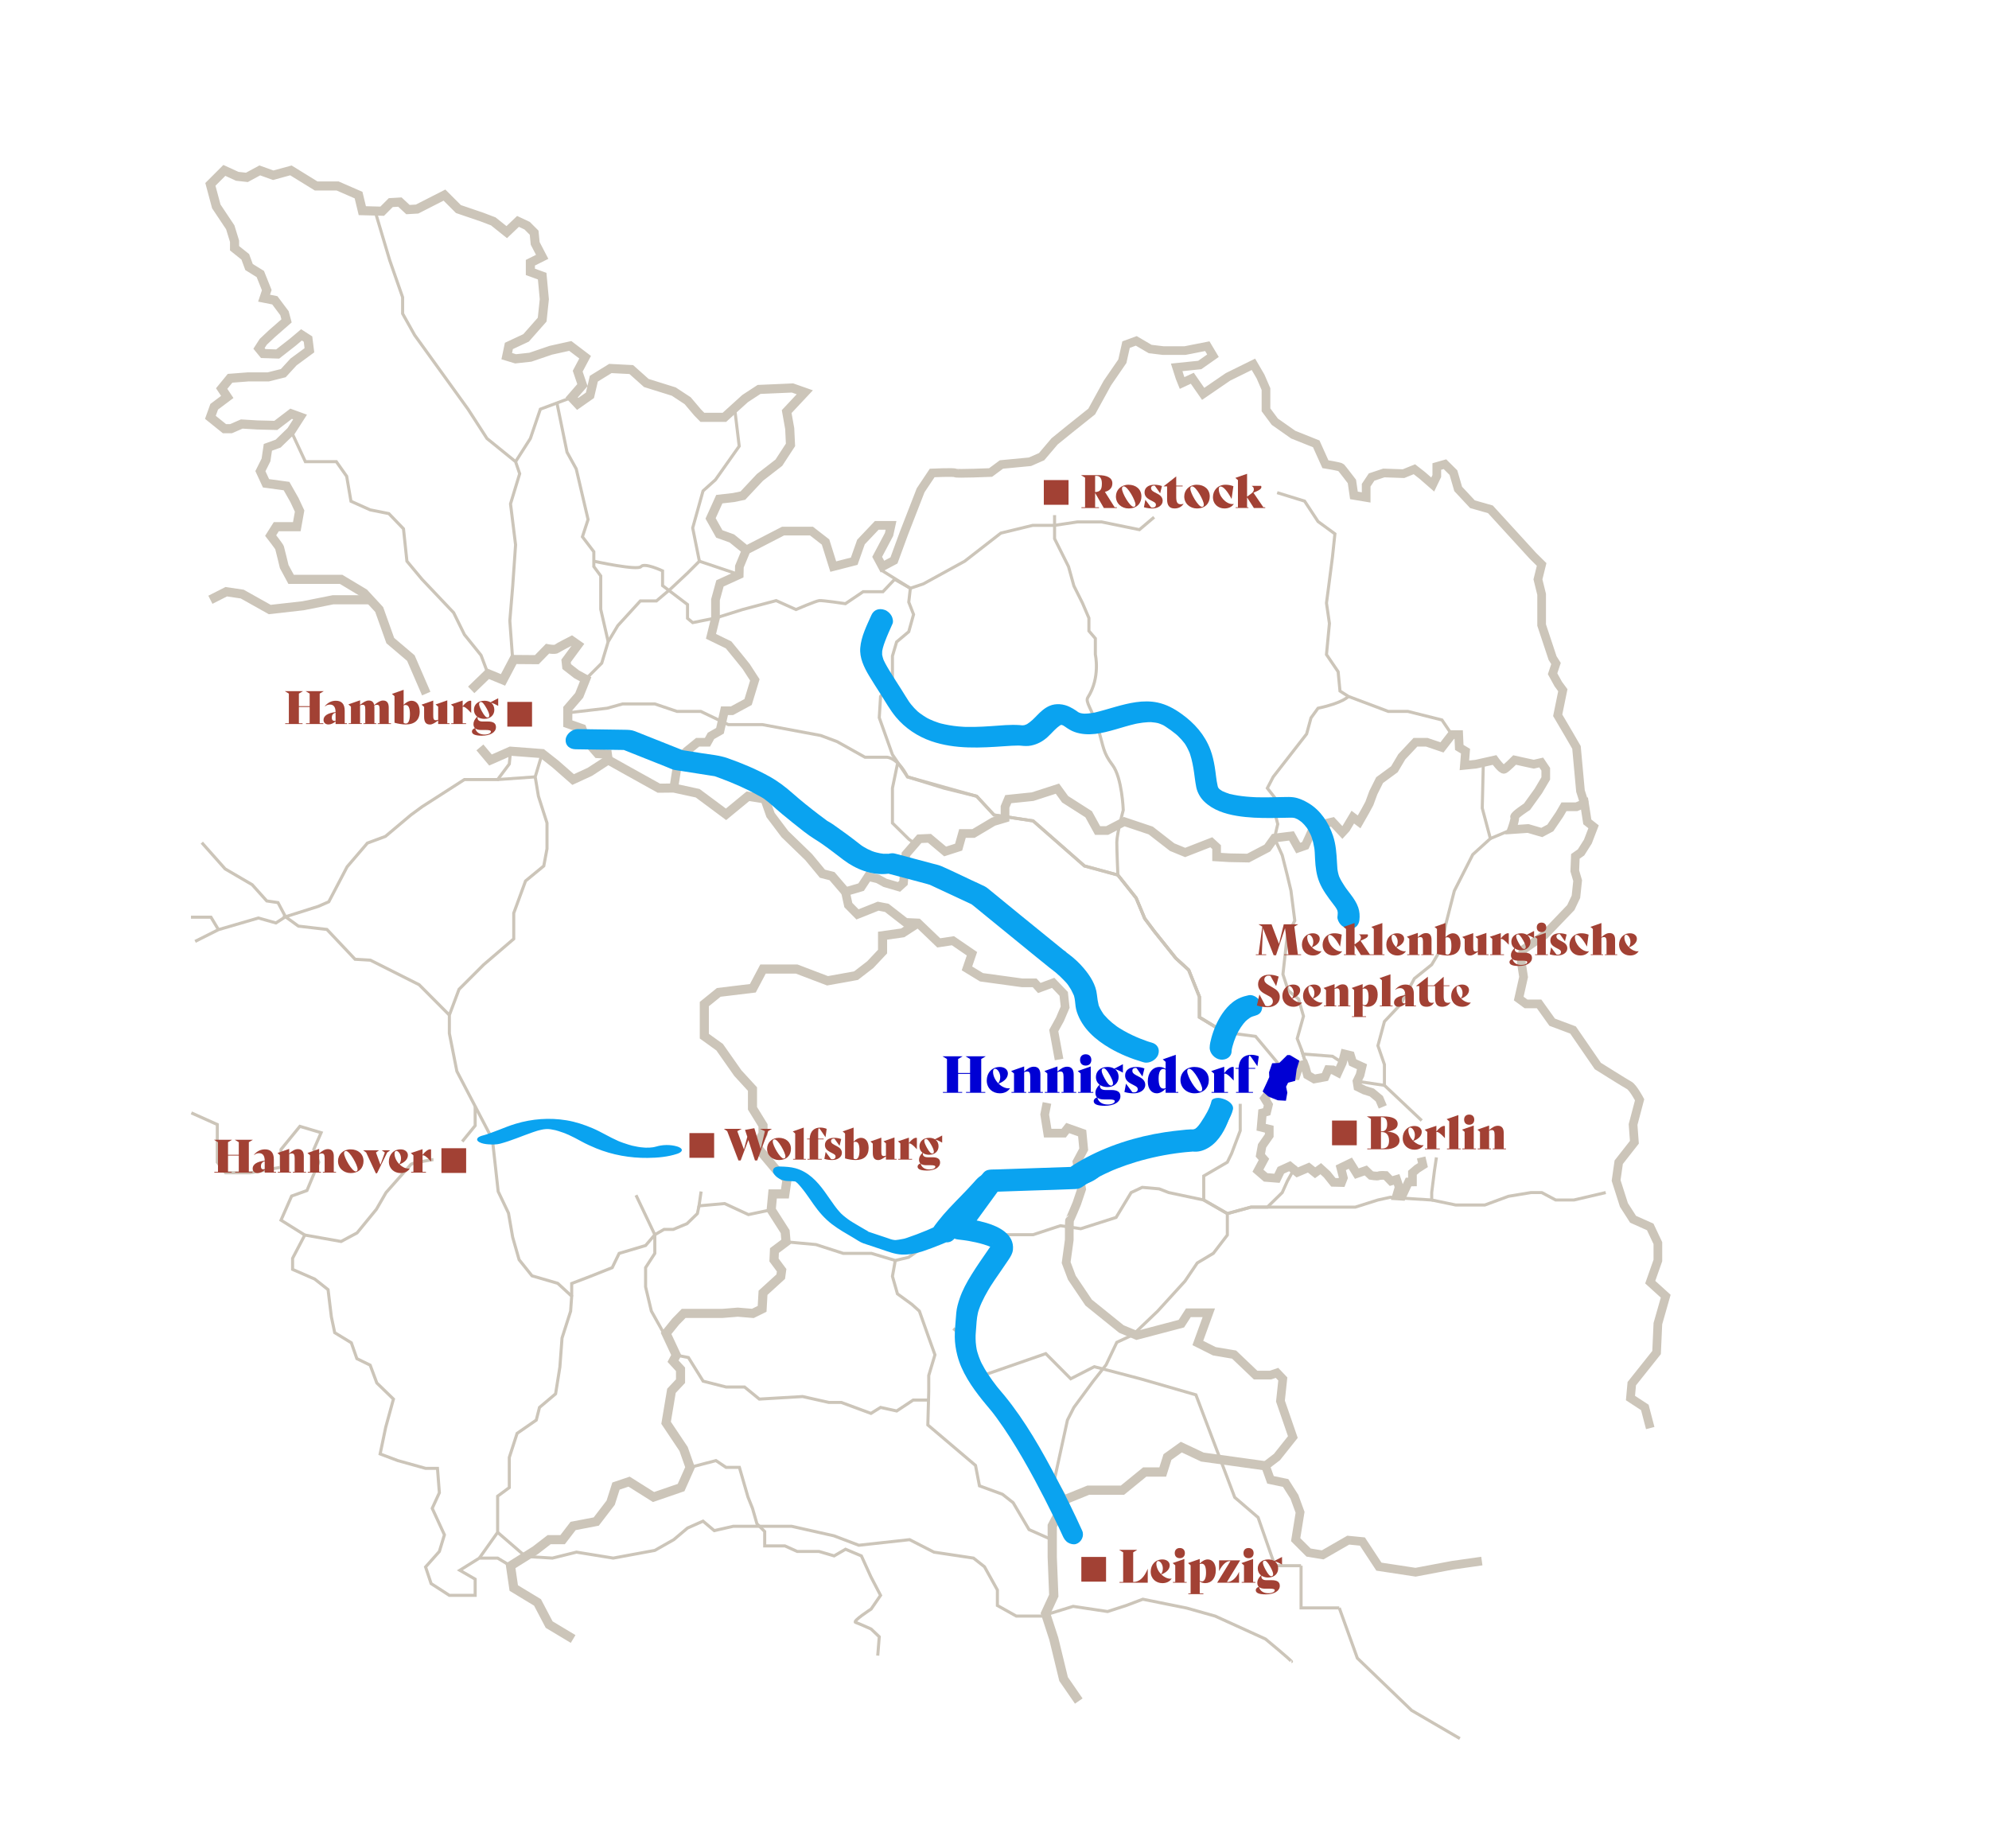 <?xml version="1.0" encoding="UTF-8"?>
<svg xmlns="http://www.w3.org/2000/svg" viewBox="0 0 1294.376 1202.736">
  <defs>
    <style>
      .cls-1 {
        stroke: #0000d4;
        stroke-width: 5px;
      }

      .cls-1, .cls-2 {
        fill: #0000d4;
      }

      .cls-1, .cls-3, .cls-4, .cls-5, .cls-6 {
        stroke-miterlimit: 10;
      }

      .cls-7 {
        fill: #a24134;
      }

      .cls-8 {
        fill: #0aa3f0;
      }

      .cls-3 {
        stroke-width: 6.011px;
      }

      .cls-3, .cls-4, .cls-5, .cls-6 {
        fill: none;
        stroke: #ccc5b9;
      }

      .cls-4 {
        stroke-width: 2px;
      }

      .cls-5 {
        stroke-width: 5.651px;
      }

      .cls-6 {
        stroke-width: 5.922px;
      }
    </style>
  </defs>
  <g id="Straßen">
    <polyline class="cls-4" points="352.821 490.454 348.293 505.618 350.388 518.188 355.974 535.646 355.974 552.405 353.879 563.579 342.008 573.355 334.326 594.305 334.326 611.064 314.773 627.824 298.712 643.886 292.427 660.645 292.427 672.517 297.315 697.208 320.446 741.517 324.201 775.463 330.907 789.524 333.628 805.198 337.818 819.863 346.198 830.337 362.957 835.226 372.036 843.605 371.337 853.382 365.751 870.84 364.354 889.695 361.561 907.153 351.086 915.996 348.991 924.233 336.511 932.876 331.433 948.56 331.433 968.165 323.84 973.767 323.84 997.293 311.941 1014.061"/>
    <polyline class="cls-4" points="481.048 373.972 455.136 365.255 447.454 372.937 436.281 383.412 427.203 391.093 416.728 391.093 402.063 407.155 395.779 417.629 391.589 431.596 381.114 442.071 376.924 452.546 367.846 460.925"/>
    <polyline class="cls-4" points="332.231 1019.109 323.84 1014.061 311.941 1014.061 299.236 1021.994 309.222 1027.764 309.222 1038.304 292.427 1038.304 280.559 1030.648 276.953 1019.831 285.924 1009.734 289.214 998.916 281.281 981.673 285.924 971.511 284.692 955.645 276.953 955.645 258.877 950.597 247.385 946.27 250.991 928.961 256.039 910.572 245.221 900.075 240.894 888.479 232.24 884.247 228.634 873.925 217.816 867.333 215.652 857.082 213.489 839.334 204.835 832.471 190.411 826.168 190.411 818.941 198.344 803.797 182.869 794.119 189.778 778.425 199.758 774.829 207.435 756.412 204.194 748.103 208.971 737.19 195.152 733.062 182.869 748.103 182.869 759.665 162.908 763.273 146.786 763.273 141.412 756.412 141.412 731.869 124.523 724.298"/>
    <path class="cls-4" d="m282.082,754.706c-1.158.063-13.833,2.199-14.601,3.068l-16.255,18.387-6.285,10.881-12.57,15.363-10.413,5.587-23.615-4.194"/>
    <polyline class="cls-4" points="309.222 720.015 309.222 732.591 300.807 742.93"/>
    <polyline class="cls-4" points="807.09 718.414 807.09 735.891 801.503 750.666 798.71 756.412 783.347 765.369 783.347 780.991 798.71 789.835 798.71 803.801 789.632 815.673 779.157 821.957 771.126 833.829 753.319 853.382 737.258 868.745 726.783 873.633 719.8 888.298 711.42 898.912 698.85 915.996 694.66 924.233 686.28 962.564 693.921 975.662"/>
    <polyline class="cls-4" points="934.781 753.277 933.472 762.037 931.708 776.161 931.708 780.991 918.903 780.204 904.845 779.206 896.701 780.991 881.958 785.645 855.063 785.645 824.743 785.645 814.073 785.645 798.71 789.835"/>
    <line class="cls-4" x1="900.936" y1="706.371" x2="925.197" y2="729.288"/>
    <polyline class="cls-4" points="1044.962 776.161 1024.268 780.991 1012.396 780.991 1003.318 776.161 996.335 776.161 981.67 778.576 966.307 784.248 947.304 784.248 931.708 780.991"/>
    <polyline class="cls-4" points="584.026 497.238 580.77 512.971 580.77 521.679 580.77 535.646 591.396 546.121 595.915 549.507"/>
    <path class="cls-4" d="m850.302,693.797l-3.406-10.845-2.712-7.035,4.079-14.574-3.213-11.173-6.683-5.426-3.472-10.635,2.785-25.14,4.924-9.776-2.495-19.553-2.429-10.139-3.254-12.905-5.038-11.173,2.134-9.078-2.958-11.277.823-6.181-4.643-5.915,3.82-7.353,21.738-27.933,2.855-10.475,4.574-6.285c16.424-3.492,19.77-7.682,19.77-7.682"/>
    <polyline class="cls-4" points="454.9 784.805 453.835 789.835 447.096 796.39 438.11 800.134 432.12 800.134 426.129 803.587 426.129 815.735 420.139 825.011 420.139 837.574 423.883 853.299 432.962 869.526 440.083 881.973 447.997 883.524 457.579 898.912 472.555 902.721 484.536 902.721 494.148 910.572 522.326 908.915 539.372 912.741 547.485 912.741 566.799 919.877 573.043 915.996 583.552 918.307 594.27 911.205 603.805 911.205"/>
    <polyline class="cls-4" points="582.613 820.352 580.77 830.675 584.026 842.067 593.271 848.806 598.302 853.299 604.396 870.522 608.436 881.754 604.396 895.232 604.396 905.716 603.805 927.402 634.832 953.755 637.403 967.036 652.37 972.516 659.326 977.997 669.656 995.494 684.516 1002.106 686.28 991.302"/>
    <polyline class="cls-4" points="413.901 777.865 426.129 803.587 420.139 810.617 402.916 815.735 398.423 825.011 384.196 830.675 372.036 835.328 372.036 843.605"/>
    <polyline class="cls-4" points="362.445 262.267 369 294.307 374.989 305.171 382.698 338.119 379.019 349.351 386.442 359.085 386.442 368.747 390.935 374.81 390.935 387.54 390.935 396.526 395.779 417.629"/>
    <polyline class="cls-4" points="327.343 442.5 317.552 438.459 313.059 426.478 302.221 413 295.22 398.772 274.651 377.057 264.812 365.255 262.572 344.16 253.049 334.268 240.907 331.837 228.402 326.236 225.602 309.991 218.88 300.469 198.715 300.469 189.437 280.52"/>
    <line class="cls-4" x1="348.293" y1="505.618" x2="323.84" y2="507.35"/>
    <path class="cls-4" d="m686.28,335.278v15.312l9.078,18.156,3.492,12.57,5.587,11.173,4.19,9.776v8.38l4.19,4.888v10.475s3.426,14.845-4.888,27.933c-1.872,2.946,2.825,7.682,6.65,20.251,3.825,12.57,3.127,15.363,9.412,23.743,6.285,8.38,6.983,29.329,6.983,29.329,0,0-4.19,15.363-4.19,20.95s.698,21.285.698,21.285l11.871,14.918,5.587,13.377,6.285,8.38,13.966,17.458,8.38,7.682,6.983,17.458v13.268l7.917,4.819,8.144,4.957"/>
    <path class="cls-4" d="m839.763,700.893c1.846.03,3.595-1.799,3.595-1.799,0,0,2.19-4.222,2.888-5.432.336-.582,1.198-.855,2.003-.982.856-.135,1.386-1.007,1.126-1.834l-2.479-7.894"/>
    <polyline class="cls-4" points="573.876 371.286 592.424 382.861 591.396 391.885 594.515 399.906 591.396 411.128 583.485 417.79 580.77 426.979 580.77 445.198 573.043 453.244 572.197 467.087 580.77 491.152 590.582 505.618 614.353 512.971 635.603 518.225 646.869 530.408 672.314 534.268 694.66 553.88 705.711 563.579 727.481 569.501 739.353 584.419 744.939 597.796 751.224 606.176 765.191 623.634 773.57 631.316 780.554 648.774 780.554 662.042 788.471 666.861 796.615 671.818"/>
    <polyline class="cls-4" points="847.849 685.988 867.133 687.456 873.567 691.674"/>
    <path class="cls-4" d="m369.504,463.921l25.644-2.996,10.015-2.793h20.967l14.484,4.888h15.468l17.882,8.582h22.234l37.877,7.074,10.633,3.963,18.191,10.186h14.187s7.033-.022,13.496,12.793l45.021,12.607,11.266,12.183,25.445,3.86,33.397,29.31,21.771,5.922,11.871,14.918,5.587,13.377,6.285,8.38,13.966,17.458,8.38,7.682,6.983,17.458v13.268l16.061,9.776,20.457,2.687,16.47,19.733"/>
    <polyline class="cls-4" points="456.252 775.463 454.9 784.805 471.573 783.317 487.067 790.49 501.873 787.358 510.96 801.593 511.537 808.224 530.966 810.001 548.756 815.735 567.119 815.735 582.613 820.352 591.221 818.322 606.141 807.991 619.053 804.549 632.336 803.587 672.314 803.587 690.094 797.73 703.31 799.688 726.315 792.346 736.104 776.161 743.309 772.767 754.367 773.746 760.578 776.161 783.347 780.991 798.71 789.835 803.421 788.55 814.073 785.645 824.743 785.645 834.425 776.161 837.783 768.669 843.306 758.696"/>
    <line class="cls-4" x1="983.708" y1="539.951" x2="969.887" y2="545.753"/>
    <polyline class="cls-4" points="292.427 660.645 272.758 640.878 269.857 639.418 241.023 624.906 231.063 624.317 212.755 604.916 194.183 602.75 185.784 596.654 207.189 589.88 213.962 586.9 225.884 564.14 239.105 548.696 250.811 544.361 267.382 530.408 274.651 525.067 302.221 507.35 323.84 507.35 331.433 497.238 332.231 488.896"/>
    <polyline class="cls-4" points="126.988 612.682 142.161 605.053 168.172 597.467 179.552 600.683 185.784 596.654 180.907 587.442 173.591 586.358 164.108 575.791 146.496 565.495 131.323 548.425"/>
    <polyline class="cls-4" points="124.279 596.925 137.284 596.925 142.161 605.053"/>
    <polyline class="cls-4" points="244.06 137.332 253.609 169.394 262.011 193.481 262.011 204.123 269.853 218.127 304.583 266.3 316.906 285.385 335.523 300.469 338.191 308.311 332.231 327.916 335.523 354.593 333.651 381.55 331.779 404.014 333.493 427.3 327.343 445.198"/>
    <polyline class="cls-4" points="372.036 258.688 351.635 266.3 345.149 285.385 335.523 300.469"/>
    <polyline class="cls-4" points="478.073 265.568 481.048 290.386 465.611 312.232 457.503 319.514 450.781 343.6 455.136 365.255"/>
    <polyline class="cls-4" points="831.122 320.634 848.992 326.149 857.731 339.417 868.711 347.448 867.133 362.462 865.148 377.825 863.23 392.49 865.148 405.758 863.23 426.009 870.813 437.182 872.024 449.752 877.502 453.244 903.477 463.02 916.27 463.02 938.374 468.578 944.824 478.107 949.268 478.107 949.638 486.436 953.712 488.896 952.971 498.104 965.304 496.262 964.604 525.941 969.887 545.753 958.416 556.181 946.423 579.809 940.688 602.266 938.374 616.651 931.708 627.824 920.404 636.902 911.47 653.662 900.936 664.835 896.701 680.553 900.936 692.828 900.936 706.371 883.093 703.718"/>
    <path class="cls-4" d="m386.442,365.255s28.489,6.232,30.73,3.492c2.241-2.741,14.004,2.793,14.004,2.793v9.59l16.244,12.323v8.962l3.361,2.801,14.83-2.973,17.659-5.55,21.846-5.793,12.883,5.793s12.883-5.546,15.124-5.793c2.241-.247,17.044,1.993,17.044,1.993l11.523-7.787h12.883l7.612-8.05,10.238,5.804,8.477-2.851,26.887-14.754,23.526-18.294,20.725-5.041h14.241l14.887-2.241h15.684l24.647,5.041,9.569-8.116"/>
    <path class="cls-4" d="m323.84,997.293l18.168,15.693,17.469,1.075,15.684-3.885,23.921,3.885,27.047-5.005,12.329-6.998,8.962-7.566,10.083-4.481,7.309,6.162,12.296-2.801h38.09l27.447,6.162,16.244,6.162,33.049-3.637,15.849,8.119,25.738,3.885,7.146,5.638,8.402,15.124v10.083l12.304,6.895h16.46l20.529-6.335,22.406,3.361,12.331-3.989,10.606-4.023,28.596,5.771,18.485,5.214,32.74,14.908s17.804,14.707,16.898,14.707"/>
    <path class="cls-4" d="m449.079,955.012l16.826-4.415,6.566,4.415h8.699l5.587,19.304,2.947,7.357,2.885,10.031,5.048,5.048v9.375h13.158l8.018,3.606h14.162l9.854,2.885,7.434-4.327,10.291,4.327,6.244,13.703,6.244,11.983-6.145,8.931s-12.287,7.933-10.124,8.654,10.124,4.327,10.124,4.327l5.299,5.048-.985,12.26"/>
    <polyline class="cls-4" points="871.543 1046.468 883.317 1079.171 918.637 1113.184 950.033 1131.498"/>
    <polyline class="cls-4" points="620.377 864.634 633.459 875.099 633.459 897.338 680.552 880.986 696.798 897.338 712.116 889.489 742.036 897.338 778.26 907.803 803.519 974.519 818.723 987.6 829.682 1018.996 846.688 1018.996"/>
    <polyline class="cls-4" points="846.688 1018.996 846.688 1046.468 871.543 1046.468"/>
  </g>
  <g id="Bundesländer">
    <path class="cls-5" d="m689.203,689.552l-3.445-18.818,4.032-7.336,3.37-7.922-.938-8.633-6.865-7.171-9.008,3.34-3.024-3.34h-8.065l-26.547-3.641-9.448-5.762,3.254-9.538-12.379-8.481-9.225,1.4-13.522-12.965-8.144-.369-12.149-9.451-5.647-1.106-13.419,5.346-5.97-6.052-1.896-8.69,10.228-3.004,4.52-6.883,6.365,1.53,4.645,2.561,9.118,2.654,2.925-2.654,1.548-18.547,8.774-10.14,6.562-.281,10.209,8.562,8.789-2.821,2.496-8.883h7.179l12.968-7.717,7.542-2.26v-7.325l2.109-5.039,15.85-1.631,16.14-5.211,5.025,6.907,15.304,9.766,5.812,10.574h6.264l11.093-5.781,17.225,5.781,13.924,10.819,8.477,3.474,17.023-6.636,3.44,3.163v6.39l8.211.51,12.315.229,12.496-6.542,4.643-6.503,11.043-1.397,4.406,7.901,4.605-1.605,5.764-12.591,11.94-2.831,6.421,6.905,2.376-2.592,4.409-7.407,4.109,3.094,4.074-7.168,2.592-4.814,2.592-7.036,4.074-8.147,9.628-7.08,4.814-8.103,8.888-9.47h7.384l9.867,3.356,6.45-8.329h4.444l.37,8.329,4.074,2.46-.741,9.208,7.407-.741,12.221-2.732s4.814,6.717,6.296,6.021c1.481-.696,6.758-6.021,6.758-6.021l7.314,1.621,5.185,1.111,4.814-1.111,2.963,4.4v5.969l-4.814,8.147-7.407,10.298s-8.704,5.626-8.055,6.737-1.944,8.147-1.944,8.147l10.739-.741,8.888,2.592,5.555-2.963,5.925-8.681,2.963-5.092h8.147l5.185-2.15,1.852,11.982,4.074,3.201-3.703,9.628-4.444,7.036-3.703,2.592-.37,9.471,1.852,6.296-1.111,10.526-3.333,7.036-17.035,17.776-14.072,9.669-1.111,8.107,1.481,9.628-3.15,14.021,4.758,3.488h8.494l8.494,11.891,13.59,5.096,16.138,23.435s17.837,11.216,20.385,12.577c2.548,1.361,6.795,9.395,6.795,9.395l-4.247,16.101.849,11.539-10.193,13.003-1.699,11.861,5.096,15.975,5.946,9.274,11.161,5.001,4.978,10.549v11.28l-4.978,14.117,10.074,9.137-5.096,17.867-.849,18.8-16.138,20.271-.849,9.343,9.343,6.108,3.516,13.427"/>
    <path class="cls-5" d="m964.331,1015.988l-19.133,2.722-23.993,4.537-23.853-3.63-10.739-16.333-9.217-.907-16.65,9.583-9.143-1.501-8.422-8.401,2.865-17.806-3.696-10.083-5.713-9.003-9.831-2.034-3.275-9.13,7.499-5.762,10.311-12.964-8.065-23.407,1.53-14.404-3.776-3.961-4.224,1.44h-9.707l-13.976-13.324-12.858-2.173-10.753-5.389,7.141-19.672h-13.289l-4.578,7.094-29.05,7.645-9.958-4.15-21.314-17.204-10.945-16.235-3.696-9.833,2.016-14.73s-.038-12.994.262-13.1,4.635-10.595,4.635-10.595l3.168-9.389-3.063-17.646,4.407-8.222-1.008-10.525-9.409-3.335-2.609,3.335h-10.423l-1.944-12.162,1.484-7.506"/>
    <polyline class="cls-3" points="823.531 954.003 782.476 948.303 768.752 941.838 759.744 948.303 756.676 958.026 744.947 958.026 730.439 969.864 708.199 969.864 693.921 975.662 684.763 993.058 684.763 1013.352 685.76 1038.479 680.419 1050.075 685.76 1066.504 692.143 1092.763 702.023 1107.093"/>
    <polyline class="cls-6" points="597.392 600.683 587.432 607.137 574.342 608.986 574.342 619.322 566.334 627.824 557.059 634.99 538.525 638.327 518.451 630.685 496.55 630.685 489.927 643.192 467.742 645.875 458.348 653.48 458.348 674.357 468.319 681.54 480.161 698.408 489.69 708.797 489.69 721.322 496.55 732.496 496.55 737.839 492.172 745.933 505.25 761.524 512.206 767.379 510.795 777.03 502.838 777.03 501.873 787.358 510.96 801.593 511.537 808.224 503.986 813.89 503.699 820.042 508.655 826.717 508.079 830.878 496.55 841.387 495.958 851.841 489.927 854.812 480.161 853.993 470.047 854.812 444.903 854.812 439.697 860.131 433.473 867.832 440.083 881.973 437.994 885.891 442.866 891.195 442.866 898.903 436.962 905.182 433.473 926 444.855 943.028 449.079 955.012 443.231 968.141 425.307 974.316 409.394 964.299 400.863 967.184 397.412 978.002 388.016 990.262 372.967 993.147 366.13 1002.058 357.371 1002.058 348.351 1009.013 332.231 1019.109 334.334 1033.533 349.793 1042.909 357.371 1057.332 372.967 1066.708"/>
    <path class="cls-5" d="m438.468,512.881l2.862-18.249,5.535-5.735,7.15-5.816h6.38l2.283-4.136,5.855-3.335,2.932-13.032h4.871l10.504-5.689,4.378-14.388-5.608-8.677-4.44-5.523-7.026-8.577-11.466-5.583,2.933-11.898v-11.898l2.923-10.656,12.515-5.717.122-5.225,4.44-10.716,23.988-12.385h18.473l9.169,7.115,5.014,15.987,13.634-3.492,4.406-12.495,10.274-10.844h9.287l-1.291,5.903-7.735,14.585,3.412,6.342,7.512-3.997,6.534-17.815,10.828-27.845,7.514-11.27s14.364-.663,15.027,0,22.983-.295,22.983-.295l7.072-5.23,18.563-1.768,7.562-3.315,8.442-9.945,10.072-8.177,14.109-11.27,10.2-18.563,9.724-14.143,2.431-10.828,6.63-2.431,9.061,5.304,8.484,1.009h14.143l14.546-2.866,3.688,6.202-8.597,6.041-15.027,1.547,2.118,6.63,1.418,3.536,6.63-3.094,7.072,10.166,16.132-11.049,16.574-8.177,4.641,7.956,3.536,8.177v13.48l5.746,7.735,11.933,8.398,15.027,6.014,5.967,13.245s9.503,1.514,10.166,2.177,7.072,9.061,7.072,9.061l1.326,9.061,7.956,1.326v-7.956l3.536-5.304,7.956-2.652,12.817.442,7.072-2.873,5.083,3.978,6.851,5.967,2.652-5.525v-6.188l5.304-1.514,5.525,5.492,3.094,10.608,9.282,9.945,11.662,3.315,27.674,30.276,5.68,5.626-2.397,9.689,2.397,9.743v19.997l7.131,21.505,2.222,3.515-2.222,6.666,3.703,6.716,2.963,4.023-3.333,16.294,7.407,12.591,4.814,8.329,2.592,28.333,2.592,8.147"/>
    <path class="cls-6" d="m277.383,451.404l-10.002-23.103-13.395-11.38-7.23-20.228-9.811-10.646-14.987-8.991h-32.521l-4.485-8.31s-2.734-11.379-3.037-12.29-5.771-7.897-5.771-7.897l3.645-5.771h13.365l1.822-10.17-3.341-7.144-5.164-9.112-13.365-1.822-3.645-7.897,3.645-7.29,1.215-8.201,6.682-2.43,8.434-8.201,5.842-9.112-5.842-2.126-9.953,7.594-12.15-.304-10.024-.607-6.986,3.037h-4.252l-9.157-7.386,2.474-6.89,8.505-6.379-3.645-5.467,5.467-6.682,11.846-.911h13.061l9.72-2.43,6.682-7.29,10.327-7.594-.911-7.29-4.252-2.734-5.771,4.86-9.72,7.594-9.416-.304-2.734-3.341,2.734-4.252,5.467-5.164,9.72-8.505-1.342-4.998-6.289-8.385-6.987-1.397,1.747-5.241-4.192-10.481-7.337-4.542-2.446-6.638-6.987-5.59v-4.542l-2.795-9.084-9.084-13.625-3.843-14.324,9.084-9.084,8.385,3.843,6.289.699,8.385-4.542,8.734,3.144,11.529-3.144,16.42,10.132h13.975l13.625,5.939,2.446,10.132,12.927.349,5.59-5.59,5.939-.349,5.241,4.891,5.939-.349,17.818-9.084,9.084,9.084,15.372,5.241,7.337,2.795,8.734,6.987,7.337-6.987,5.939,2.795,4.542,4.542.699,6.987,4.537,8.734-7.673,3.843v5.939l7.673,2.795,1.402,15.023-1.402,13.276-10.477,11.879-11.18,5.241-1.397,6.638,5.756,1.747,9.625-1.048,13.323-4.542,12.643-2.795,9.661,7.337-4.831,9.084,3.074,9.084-6.983,8.035,3.909,4.192,7.962-5.59,2.535-10.827,10.753-6.641,13.625.699,9.782,8.734,17.864,5.59,9.037,5.939,6.51,7.686,3.084,3.144h14.309l13.48-12.228,9.084-5.939,21.782-.943,7.976,2.805-11.788,12.568,1.977,11.085.504,10.581-7.558,11.589-12.345,9.574-11.085,11.841-6.046,1.26-9.295,1.059-5.671,12.534,5.671,10.089,8.16,2.936,9.358,7.605"/>
    <polyline class="cls-6" points="136.916 390.346 147.24 385.107 157.639 386.65 175.538 396.694 197.233 394.244 216.759 390.346 240.907 390.346"/>
    <path class="cls-6" d="m306.649,448.992l10.903-10.533,9.791,4.041,6.983-13.283,15.012.117,6.958-7.136s4.823.956,6.033,0,9.705-5.278,9.705-5.278l4.013,2.803-7.666,10.395.403,3.705,6.456,5.02,5.872,3.227-4.19,10.475-7.413,8.634-.022,9.775,9.218,3.239,2.819,7.751,7.435,8.51,6.296.369.522,3.748"/>
    <polyline class="cls-6" points="550.167 580.361 541.451 570.219 535.215 568.633 526.254 557.811 510.795 542.852 501.43 530.408 497.767 519.965 486.757 518.225 472.471 529.983 454.014 516.26 438.468 512.881 428.758 512.971 406.621 500.653 395.779 494.571 383.907 502.294 372.967 507.35 361.438 497.238 352.821 490.454 332.231 488.896 319.2 494.632 312.306 486.436"/>
  </g>
  <g id="Berlin">
    <polyline class="cls-5" points="899.857 720.386 897.613 715.062 892.733 711.017 887.873 709.484 883.67 707.417 883.093 703.718 885.106 699.566 886.35 694.265 880.263 691.471 878.848 686.924 875.024 685.988 873.567 691.674 870.673 698.058 867.414 696.315 864.312 696.151 862.249 700.937 855.253 702.236 850.843 699.676 849.488 694.742 848.725 692.737 845.518 693.516 843.331 700.078 838.03 700.137"/>
    <path class="cls-5" d="m828.178,708.089l-5.213,6.778,2.499,4.133-1.124,4.533-2.805.764-.819,9.338,5.278,1.282v4.132l-4.678,6.702-1.122,6.168,2.353,2.662-3.92,7.339,5.054,4.354,7.327.59,2.529-5.224,5.806-2.651,4.88,4.045,7.38-3.144,4.244,3.382,3.645-2.661,4.097,3.744,4.116,5.137,5.321.133,1.196-3.076-1.671-6.506,6.197-3.006,4.223,6.777,5.848-2.036,3.413,3.244s3.949.699,5.009.228c1.06-.471,4.51-.223,4.51-.223l3.512,3.637,3.597-1.051,1.675,4.998-1.694,5.719,3.501.223,4.295-9.261,2.536-.046v-5.927l3.066-2.64,3.768-2.409-1.161-4.944"/>
  </g>
  <g id="Wasser">
    <path class="cls-8" d="m512.313,768.625c1.253.035,2.507.071,3.757.167.544.042,1.086.127,1.629.166.907.064-1.876-.377-.637-.093.32.073.641.146.961.216,1.128.246-1.98-.743-.379-.115,1.727.678-1.681-.985-.039-.025.18.105.394.286.579.359-.068-.027-1.489-1.14-.636-.436.501.413.993.83,1.485,1.255,1.064.92-.727-.804-.087-.096.277.306.569.6.847.905.454.498.897,1.006,1.331,1.521,1.086,1.288,2.116,2.623,3.114,3.98,1.802,2.45,3.497,4.976,5.247,7.462,3.394,4.822,7.218,9.255,11.929,12.847,4.454,3.397,9.312,6.133,14.131,8.96,2.041,1.197,4.057,2.688,6.286,3.495,1.086.393,2.196.732,3.291,1.097,2.907.969,5.814,1.938,8.721,2.907,4.244,1.415,8.453,3.106,12.983,3.292,4.622.19,9.426-.713,13.806-2.164,3.964-1.313,7.866-2.835,11.738-4.397,1.692-.682,3.386-1.37,5.041-2.138.447-.207.888-.424,1.319-.662.138-.076,1.387-.72,1.684-1.026-.709.732-.923.474-.483.293.66-.272.265.087-1.013.198-1.155-.084-2.31-.167-3.465-.251l.036.008-6.378-3.699.02.021-1.114-2.403c-.055-.329.32-1.418.1-.929.66-1.467.727-.878.42-.607-.178.157-.331.355-.504.519-.182.172-.391.32-.568.495-.076.075-.224.121-.281.206.577-.865,3.539-.846,3.736-.836,1.839.589,3.679,1.178,5.518,1.768l-.028-.016c1.152,1.141,2.304,2.282,3.456,3.423.912,1.779-.282,2.844.481,1.579.387-.642.711-1.022,1.164-1.632,1.278-1.721,2.612-3.4,3.992-5.041,2.54-3.021,5.235-5.907,7.975-8.747,2.825-2.927,5.694-5.811,8.49-8.766,2.743-2.898,5.223-6.381,8.447-8.759.767-.565.362-.228.168-.126.424-.224.877-.357,1.309-.556,1.273-.585-.956.073.436-.139.474-.072.943-.151,1.42-.203,2.202-.237,4.439-.211,6.651-.265.853-.021,1.707-.04,2.56-.059.488-.011.977-.021,1.465-.031.302-.006,1.937-.046.231-.006,1.878-.045,3.756-.064,5.634-.084,6.452-.068,12.903.001,19.353.137,4.377.092,8.971.602,13.293-.197,4.09-.756,7.937-2.252,11.296-4.742,1.361-1.009,2.425-2.247,3.643-3.406.653-.621,1.351-1.194,2.078-1.726.369-.27.746-.528,1.129-.778.257-.167.518-.33.78-.489-.402.24-.356.219.139-.062,3.468-1.773,7.062-3.12,10.761-4.332,4.085-1.339,8.22-2.508,12.391-3.549,1.712-.427-1.03.227.691-.165.524-.119,1.047-.241,1.571-.358.874-.195,1.749-.383,2.626-.564,2.28-.471,4.569-.896,6.866-1.274,6.521-1.073,13.121-1.406,19.629-2.508,2.893-.49,5.854-.887,8.573-2.044,3.348-1.424,6.106-3.571,8.265-6.467,2.137-2.866,4.037-5.898,5.711-9.057,1.303-2.459,2.636-5.055,3.267-7.783.733-3.168-2.841-5.645-5.429-6.61-1.663-.62-3.585-1.164-5.37-.857-1.085.186-2.825.598-3.122,1.881-1.133,4.895-4.091,9.674-6.84,13.81-.165.248-.33.494-.499.739-.104.151-.803,1.091-.133.198-.315.42-.627.84-.956,1.248-.739.915-1.531,1.754-2.453,2.487-.366.291-.751.548-1.128.823-1.163.847.419-.193-.325.207-.75.403-1.526.754-2.326,1.046-.438.16-.883.29-1.329.426.2-.061,1.073-.204.036-.013-.327.06-.654.116-.981.172-1.759.301-3.518.599-5.278.894-3.147.527-6.374.624-9.544,1.003-8.303.994-16.513,2.627-24.6,4.752-7.216,1.896-14.848,3.932-21.358,7.676-1.679.965-3.322,1.985-4.789,3.257-1.373,1.191-2.504,2.611-3.943,3.732-.597.465-1.222.911-1.877,1.291.844-.49-.479.218-.534.245-.274.134-.55.263-.829.385-.84.368-1.703.682-2.581.944-.009.003-1.459.353-.635.181.883-.184-.832.136-.797.13-.528.084-1.059.115-1.588.188-1.695.235,1.228.083-.482.027-.871-.029-1.742-.043-2.613-.063-1.896-.045-3.792-.088-5.688-.126-3.011-.061-6.022-.11-9.034-.133-6.684-.051-13.366.051-20.048.199-3.824.084-7.81-.119-11.559.73-2.348.532-4.373,1.352-6.305,2.836-1.503,1.155-2.723,2.629-3.978,4.036-5.076,5.697-10.578,10.988-15.773,16.573-2.5,2.687-4.919,5.451-7.183,8.342-1.313,1.677-2.605,3.39-3.8,5.154-.732,1.081-.968,2.099-.384,3.418.906,2.046,3.271,3.512,5.28,4.318,2.038.818,4.713,1.362,6.859.513.703-.278,1.371-.748,1.945-1.248.351-.305.663-.637.955-.996,2.181-2.682-.4-5.441-2.894-6.92-2.554-1.515-6.195-2.482-9.051-1.238-.637.277-1.229.692-1.808,1.076-1.033.685,1.306-.644.253-.148-1.588.748-3.191,1.448-4.815,2.114-4.202,1.723-8.449,3.384-12.759,4.82-.633.211-1.273.391-1.909.59-.841.263,2.338-.512.521-.136-.339.07-.677.144-1.017.214-1.021.21-2.046.408-3.077.561-.613.091-1.228.169-1.846.218-.52.042-1.589-.096.309.031-.264-.018-.533-.002-.799-.013-.729-.03-2.591-.525-.219.064-.654-.162-1.318-.27-1.97-.448-.358-.098-.711-.22-1.071-.314,2.36.617.877.276.342.093-.592-.203-1.178-.422-1.769-.626-.356-.123-.715-.238-1.072-.357l-4.988-1.663-5.552-1.851c-.469-.156-.937-.336-1.412-.471-.669-.189.304-.368,1.215.568-.633-.649-1.808-1.103-2.59-1.568-2.73-1.622-5.503-3.17-8.211-4.829-.622-.381-1.241-.769-1.854-1.165-.486-.314-2.507-1.848-.618-.38-1.259-.978-2.557-1.884-3.766-2.929-.517-.447-1.013-.916-1.518-1.377-1.087-.993,1.001,1.06-.027-.023-.197-.208-.397-.414-.593-.624-1.256-1.35-2.413-2.783-3.507-4.267-2.306-3.128-4.433-6.383-6.721-9.523-4.934-6.771-10.631-12.796-18.957-15.07-3.135-.856-6.424-1.013-9.655-1.104-1.302-.037-3.075.027-4.114.998-.895.836-1.013,2.151-.479,3.223,1.505,3.015,5.696,5.099,8.974,5.191h0Z"/>
    <path class="cls-8" d="m749.457,678.553c-.379-.101-.756-.213-1.132-.325-.389-.116-.777-.237-1.164-.36-.253-.08-.505-.164-.757-.245-1.246-.398,1.78.619.489.164-3.296-1.161-6.543-2.437-9.709-3.921-2.024-.949-4.015-1.971-5.956-3.08-.911-.521-1.812-1.06-2.7-1.621-.476-.301-.944-.612-1.416-.919-.898-.585.374.251.448.314-.287-.239-.621-.436-.925-.656-1.94-1.405-3.795-2.933-5.507-4.609-.759-.743-1.489-1.516-2.183-2.319-.203-.235-.398-.477-.6-.713-.38-.444-.616-.314.345.46-.433-.349-.771-1.046-1.078-1.502-.615-.915-1.181-1.864-1.683-2.846-.251-.49-.485-.988-.703-1.493-.121-.281-.227-.569-.349-.849-.449-1.032.312,1.145.133.377-.553-2.375-.932-4.578-1.169-7.01-.633-6.513-4.445-12.317-8.539-17.196-2.859-3.408-6.17-6.466-9.719-9.145-.362-.273-.728-.542-1.098-.805-.067-.048-.135-.094-.202-.141.817.577-3.067-2.108-.717-.493,2.841,1.952.701.536.624.421-.458-.681-1.58-1.279-2.209-1.788-9.564-7.742-19.121-15.49-28.644-23.282-6.208-5.079-12.415-10.158-18.623-15.237-1.274-1.043-2.506-2.161-3.985-2.905-2.713-1.364-5.515-2.574-8.267-3.858-6.553-3.058-13.053-6.288-19.68-9.184-1.92-.839-4.087-1.253-6.104-1.79-4.032-1.075-8.064-2.15-12.096-3.226l-10.726-2.86c-1.187-.317-2.175-.625-3.456-.572-1.632.068-1.273.197-1.971.326-.676.125-1.173-.021,1.362-.216-.618.048-1.231.155-1.853.195-.914.058-1.823.042-2.738.032-1.517-.016,1.624.183-.274-.016-.71-.075-1.417-.173-2.12-.295-1.457-.253-2.86-.653-4.283-1.04,1.458.396-.53-.205-.955-.376-1.017-.408-2.014-.865-2.989-1.363-.86-.439-1.703-.91-2.528-1.413-.384-.234-.768-.474-1.142-.723.75.499-.48-.349-.637-.466-1.775-1.323-3.497-2.718-5.259-4.059-2.658-2.022-5.345-4.006-8.076-5.927-2.835-1.994-5.731-4.262-8.825-5.872-.841-.437,1.514,1.139,1.132.794-.361-.325-.807-.586-1.198-.873-1.802-1.323-3.59-2.665-5.366-4.021-5.81-4.434-11.522-9.011-17.002-13.849-4.704-4.153-9.537-7.8-15.042-10.855-8.583-4.764-17.749-8.558-26.994-11.836-5.371-1.904-11.135-2.365-16.75-3.246-3.772-.592-7.544-1.184-11.316-1.776-.436-.068-.883-.173-1.323-.208-1.192-.094,1.117.418,1.189.469-.499-.355-1.31-.521-1.874-.745-7.436-2.958-14.872-5.915-22.308-8.873-2.688-1.069-5.369-2.155-8.063-3.207-2.284-.892-4.427-.907-6.807-.942-8.159-.118-16.319-.236-24.478-.354-1.966-.028-3.933-.057-5.899-.085-3.561-.052-7.709,3.226-7.918,6.904-.226,3.962,2.786,6.181,6.483,6.234,9.691.14,19.381.28,29.072.421,1.373.02,2.746.04,4.118.06-1.147-.227-2.294-.454-3.441-.681,9.852,3.919,19.704,7.838,29.557,11.757,1.563.622,3.269,1.502,4.923,1.856,1.471.315,2.996.47,4.481.703,6.313.991,12.626,1.982,18.939,2.973.855.134,1.717.315,2.578.405,1.52.159-1.81-.705-.944-.398,1.952.691,3.901,1.383,5.836,2.118,7.953,3.019,15.835,6.394,23.25,10.579,1.77.999,4.021,2.002,5.515,3.394-1.226-1.143-.163-.102.22.179.396.29.789.586,1.176.889.817.639,1.598,1.316,2.366,2.012,4.499,4.076,9.158,7.966,13.917,11.735,4.554,3.607,9.13,7.44,14.085,10.502.753.466,1.502.937,2.244,1.421.584.381,1.164.766,1.742,1.156.239.161,1.374.947.494.331-.892-.624.513.357.796.555,4.574,3.203,8.948,6.653,13.4,10.018,8.073,6.104,18.434,10.219,28.722,9.042,1.077-.123,2.162-.276,3.219-.514-1.226.058-2.452.117-3.678.175,6.869,1.832,13.739,3.664,20.608,5.496,1.775.473,3.551.947,5.326,1.42.851.227,1.805.637,2.685.716.319.029-2.207-.927-1.317-.415.357.206.762.356,1.136.53l4.148,1.936c7.402,3.454,14.804,6.908,22.206,10.363.243.113.561.339.827.386.626.11-1.623-1.309-1.133-.791.549.58,1.29,1.055,1.907,1.56l8.533,6.981c10.476,8.572,20.952,17.143,31.473,25.66,2.962,2.398,5.923,4.795,8.885,7.193.226.183.448.372.679.549.462.355.953.662,1.438.995.007.005-1.905-1.356-1.082-.74,1.163.871,2.32,1.742,3.436,2.675,1.94,1.624,3.793,3.357,5.519,5.208.89.954,1.965,1.965,2.65,3.077-.97-1.576.397.589.615.907.438.642.857,1.297,1.251,1.967.749,1.275,1.252,2.644,1.927,3.947.428.826-.404-1.512-.043-.081.074.293.17.581.245.875.223.875.385,1.766.473,2.665.24,2.471.443,4.807,1.226,7.186,3.528,10.708,12.157,18.162,21.652,23.679,6.53,3.794,13.624,6.655,20.852,8.817.376.112.753.224,1.132.325,3.54.942,8.143-1.662,9.302-5.096,1.239-3.67-.588-6.803-4.262-7.78h0Z"/>
    <path class="cls-8" d="m884.64,598.893c.346-2.762.171-5.671-.753-8.311-1.089-3.109-2.786-5.63-4.749-8.264-.738-.99-1.498-1.963-2.238-2.951-.207-.276-.413-.552-.617-.83-.043-.059-1.077-1.5-.417-.565.567.803-.106-.162-.254-.38-.227-.335-.453-.672-.675-1.011-1.262-1.919-2.469-3.891-3.404-5.993-.112-.253-.206-.518-.326-.767.006.012.638,1.776.32.775-.129-.407-.274-.807-.394-1.217-.273-.936-.482-1.889-.644-2.849-.038-.224-.068-.449-.106-.673-.174-1.04.076.621.078.678-.021-.493-.108-.992-.152-1.484-.112-1.267-.186-2.538-.251-3.808-.299-5.848-.701-11.7-2.567-17.296-2.807-8.419-8.058-16.48-15.798-21.14-3.004-1.809-6.22-3.343-9.723-3.879-2.126-.325-4.354-.225-6.503-.191-5.962.096-11.918.305-17.882.135-.203-.006-.406-.013-.609-.019-1.208-.035,1.614.066.741.027-.41-.018-.82-.034-1.23-.054-.927-.045-1.854-.098-2.779-.163-1.797-.125-3.591-.29-5.378-.511-1.693-.209-3.381-.467-5.056-.794-.809-.158-1.615-.332-2.416-.525-.288-.07-1.02-.132-1.24-.316-.064-.054,2.01.59,1.023.285-.22-.068-.442-.13-.663-.198-1.472-.454-2.921-.989-4.314-1.649-.301-.143-.594-.303-.894-.446-.809-.384,1.983,1.186.696.37-.597-.378-1.189-.752-1.75-1.183-.295-.226-1.398-1.192-.124-.055,1.247,1.113.282.242.025-.022-.229-.236-.449-.479-.659-.731-.237-.285-1.022-1.381-.105-.083.915,1.295.165.202-.022-.134-.14-.252-.261-.511-.389-.769-.61-1.226.522,1.623.265.676-.097-.358-.22-.706-.304-1.067-.947-4.081-1.197-8.371-1.901-12.504-.64-3.753-1.459-7.486-2.808-11.054-3.698-9.782-10.391-17.318-18.852-23.368-4.791-3.426-9.743-6.115-15.537-7.352-4.582-.978-9.475-.895-14.097-.231-9.096,1.306-17.744,4.569-26.646,6.717-.865.209,1.759-.358.507-.113-.225.044-.45.092-.675.136-.444.087-.89.168-1.337.242-.973.162-1.953.295-2.936.382-.837.075-1.678.118-2.518.117-1.764,0,1.531.151.136.005-.446-.047-.892-.079-1.336-.143-.437-.063-.871-.141-1.302-.236-.19-.042-.377-.097-.568-.136-.817-.169,1.768.576.994.27-.405-.16-.824-.281-1.226-.449-.352-.148-1.837-.923-.437-.151,1.424.785-.067-.071-.389-.291-.386-.264-.753-.553-1.136-.821-1.317-.924-2.743-1.711-4.179-2.428-3.949-1.97-8.976-2.496-13.099-.728-3.368,1.444-5.842,3.801-8.355,6.379-.414.425-.828.85-1.241,1.275-.902.93,1.303-1.313.167-.174-.57.571-1.14,1.14-1.734,1.687-1.125,1.036-2.313,1.944-3.593,2.777-1.231.801,1.237-.537.324-.162-.372.153-.729.338-1.107.482-.34.13-.686.229-1.031.345-1.219.41,1.838-.276.061-.023-.385.055-.771.091-1.159.109-.237.011-.524-.033-.753.014.028-.006,1.898.152.877.022-.619-.079-1.246-.139-1.868-.183-6.208-.44-12.429.236-18.617.66-3.688.253-7.379.459-11.075.524-1.899.034-3.798.031-5.696-.02-1.781-.048,1.482.074-.056,0-.455-.022-.91-.043-1.364-.069-1.028-.059-2.055-.134-3.08-.228-3.974-.361-7.885-1.033-11.754-2.002-1.285-.322,1.56.459.661.189-.222-.066-.445-.129-.666-.195-.444-.133-.886-.271-1.326-.415-.992-.324-1.974-.677-2.945-1.059-.92-.363-1.829-.752-2.725-1.17-.423-.197-.843-.401-1.26-.611-.626-.315-2.4-1.455-.102-.027-1.723-1.071-3.441-2.098-5.054-3.337-.432-.332-.858-.673-1.277-1.021-.187-.156-.37-.319-.558-.473-.766-.626,1.555,1.443.534.479-.819-.773-1.626-1.554-2.392-2.38-.7-.754-1.372-1.534-2.016-2.337-.33-.411-.652-.827-.967-1.249-.154-.207-.303-.448-.472-.645,1.378,1.609.488.699.171.224-1.708-2.561-3.272-5.224-4.919-7.825-2.614-4.128-5.295-8.216-7.838-12.389-.928-1.522-1.835-3.059-2.668-4.636-.345-.653-.678-1.313-.989-1.983-.136-.294-.263-.591-.396-.887-.606-1.345.632,1.769.154.402-.399-1.14-.689-2.271-.93-3.453-.259-1.268.119,1.662.088.733-.01-.298-.048-.597-.06-.896-.023-.607-.009-1.214.037-1.819.021-.277.06-.553.083-.83.1-1.193-.35,1.85-.078.504.136-.677.279-1.349.457-2.016.387-1.452.877-2.876,1.406-4.283,1.457-3.879,3.184-7.657,4.866-11.442.654-1.472.081-3.768-.626-5.087-.868-1.621-2.607-3.23-4.351-3.858-3.67-1.322-7.17-.278-8.784,3.355-3.019,6.794-6.627,13.781-7.241,21.313-.53,6.492,2.455,12.624,5.672,18.052,2.384,4.023,4.957,7.934,7.467,11.879,3.244,5.099,6.212,10.479,10.09,15.137,5.989,7.195,14.161,12.617,22.992,15.66,15.581,5.37,32.037,4.373,48.198,3.236,2.833-.199,5.674-.399,8.515-.397.276,0,.551.005.827.008,1.329.012-1.784-.1-.826-.035.546.037,1.092.064,1.637.121,2.208.229,4.428.36,6.612-.088,4.057-.832,7.605-2.705,10.661-5.501,1.506-1.378,2.908-2.872,4.328-4.337.711-.733-1.319,1.327-.274.285.244-.243.486-.489.733-.729.538-.525,1.088-1.04,1.663-1.524.517-.436,1.053-.851,1.619-1.222.609-.399,1.586-.569-.403.162.314-.115.61-.295.924-.416.087-.033.922-.363.958-.308.07.105-1.897.277-1.038.234.148-.007.305-.046.451-.061.308-.032.626-.002.93-.041-2.242.291-1.621-.131-1.089-.022.237.049.507.079.748.111,1.496.202-1.502-.588-.529-.165.36.156.739.27,1.099.43.192.085.378.182.569.269,1.182.542-1.533-.933-.729-.402.461.304.937.581,1.39.899,1.968,1.38,4.008,2.705,6.293,3.506,8.815,3.09,17.971.8,26.627-1.688,4.275-1.229,8.524-2.56,12.86-3.566.248-.057.5-.105.746-.17-1.764.464-.995.213-.58.132.498-.097.994-.2,1.493-.292,1.113-.204,2.231-.38,3.354-.516,1.047-.127,2.099-.219,3.152-.27.553-.027,1.106-.042,1.659-.043.245,0,.49.005.735.005,1.251.002-1.681-.124-.349-.006.972.086,1.938.167,2.901.326.481.079.959.171,1.435.276.239.053.475.115.713.168,1.371.304-1.747-.576-.416-.112,1.005.35,1.997.697,2.965,1.145.266.123,1.984,1.024.661.3-1.142-.625-.304-.173-.032.004.386.251.782.488,1.169.739,2.336,1.514,4.607,3.133,6.755,4.905.44.363.865.744,1.303,1.109-1.88-1.568-.431-.377.015.048.837.799,1.646,1.629,2.417,2.493.681.763,1.333,1.552,1.95,2.368.14.185.274.376.415.56.57.742-1.118-1.67-.404-.572.276.424.555.843.819,1.274,1.001,1.636,1.739,3.354,2.555,5.08,0,.002-.673-1.788-.317-.791.072.201.149.401.221.602.144.403.282.809.414,1.217.299.926.567,1.862.81,2.804.505,1.959.901,3.944,1.247,5.936.72,4.15,1.055,8.39,1.889,12.517.7,3.463,2.67,6.87,5.2,9.316,5.737,5.548,13.477,8.004,21.197,9.294,7.374,1.232,14.931,1.422,22.392,1.398,2.998-.01,5.995-.08,8.993-.151,1.137-.027,2.274-.054,3.411-.067.467-.005.934-.008,1.401-.005.939.006,2.149.219-.459-.035.748.073,1.459.199,2.201.314.711.11-2.164-.704-.944-.262.278.101.561.185.838.288.601.224,1.189.481,1.765.764.325.16,1.499.798.038-.002-1.479-.809-.18-.085.158.127.653.408,1.286.847,1.898,1.314.287.219.564.45.847.675,1.269,1.007-1.254-1.208-.443-.411.634.623,1.272,1.234,1.865,1.897.597.666,1.148,1.366,1.692,2.076.908,1.186-1.088-1.647-.051-.063.282.431.554.87.815,1.314.518.881.993,1.786,1.428,2.71.215.456.41.92.614,1.382.456,1.032-.215-.52-.234-.605.08.364.285.768.407,1.121.8,2.313,1.375,4.702,1.761,7.118.017.107.283,1.625.091.534-.167-.951.008.088.033.33.069.657.125,1.315.169,1.975.1,1.498.143,3,.221,4.499.272,5.213.859,10.169,2.841,15.022,2.077,5.087,5.522,9.642,8.825,13.979.365.48.733.958,1.096,1.44.166.22,1.498,1.998.667.888-.82-1.096.245.42.388.661.278.469.512.953.759,1.438.504.987-.525-1.697-.05-.018.129.455.136,1.01.307,1.441-.45-1.133-.11-1.199-.104-.557.003.277.018.554.016.831-.006.77-.081,1.533-.177,2.297-.206,1.644.948,3.806,1.977,4.969,1.21,1.367,3.242,2.605,5.089,2.812,3.92.441,6.723-1.662,7.21-5.541h0Z"/>
    <path class="cls-8" d="m801.489,684.073c.005-.48.069-.956.142-1.43l-.258,1.675c.703-4.372,2.305-8.674,4.245-12.636l-.755,1.533c1.627-3.278,3.609-6.389,6.155-9.033l-1.193,1.224c1.448-1.471,3.051-2.756,4.861-3.756l-1.493.802c.665-.354,1.346-.673,2.052-.936.702-.262,3.259-.821.762-.319,1.756-.352,3.293-.853,4.384-2.398.949-1.343,1.268-3.356.796-4.934-.998-3.338-4.862-6.883-8.662-6.121-3.762.755-7.2,2.099-10.26,4.484-2.615,2.038-4.913,4.616-6.776,7.355-3.216,4.728-5.621,10.209-7.118,15.726-.568,2.091-1.137,4.354-1.158,6.524-.036,3.752,3.363,7.365,7.066,7.782,3.559.4,7.172-1.603,7.21-5.541h0Z"/>
    <path class="cls-8" d="m704.256,996.225c-5.088-11.303-10.618-22.429-16.37-33.408-9.921-18.938-20.572-37.829-34.128-54.439-.768-.942-1.557-1.865-2.344-2.792-.63-.742-1.255-1.489-1.872-2.242-.217-.265-.434-.531-.65-.798-.212-.262-.423-.525-.634-.788.732.921.841,1.056.328.405-1.921-2.48-3.782-5.004-5.505-7.627-1.506-2.292-2.914-4.651-4.166-7.091-.255-.496-.492-1.001-.744-1.499,1.269,2.512.329.697.053.067-.462-1.056-.89-2.126-1.278-3.211-.328-.919-.629-1.848-.896-2.786-.121-.426-.236-.853-.343-1.283-.173-.691-.497-2.715-.009.115-.3-1.742-.587-3.466-.712-5.232-.111-1.571-.115-3.14-.092-4.713.015-1.069-.085,2.014-.033.948.011-.219.019-.437.029-.656.018-.363.038-.726.061-1.089.05-.796.11-1.591.176-2.386.307-3.732.408-7.576,1.266-11.227.086-.366.187-.729.276-1.094.262-1.07-.152.506-.185.591.282-.719.471-1.485.733-2.214.499-1.386,1.061-2.748,1.669-4.089,1.24-2.736,2.665-5.385,4.186-7.975.396-.673.798-1.343,1.206-2.009.148-.242.298-.483.447-.725.798-1.294-.833,1.3-.014.022.834-1.301,1.679-2.595,2.54-3.879,1.637-2.442,3.319-4.853,4.997-7.266,1.4-2.014,2.802-4.028,4.14-6.085,1.36-2.092,2.559-3.941,2.804-6.494.957-9.964-9.101-14.951-17.133-17.329-6.125-1.814-12.527-2.881-18.867-3.616-.35-.041-.7-.08-1.05-.115,1.972,4.154,3.945,8.308,5.917,12.463,6.588-9.048,13.177-18.097,19.765-27.145.933-1.281,1.865-2.562,2.798-3.843-1.551.667-3.103,1.335-4.654,2.002,8.542-.29,17.084-.58,25.625-.87,9.474-.321,18.96-.531,28.43-.965,2.99-.137,4.422-1.574,6.748-3.075,3.962-2.556,8.125-4.803,12.375-6.84,1.509-.723,3.031-1.418,4.564-2.087.509-.222,1.902-.793-.241.097.376-.156.75-.316,1.125-.471.924-.383,1.852-.756,2.784-1.119,3.863-1.509,7.787-2.86,11.757-4.06,9.704-2.933,19.677-4.963,29.743-6.151.718-.085,1.438-.163,2.157-.242.932-.102-1.202.113-.263.029.408-.037.815-.079,1.223-.116.659-.06,1.318-.117,1.978-.17.333-.027.665-.053.998-.078.251-.019.502-.037.753-.055.673-.02.346-.138-.979-.354.34.183,1.601.325,2.286.366,1.722.102,3.56-.136,5.206-.66,7.363-2.344,12.262-8.752,15.464-15.491,1.138-2.394,2.054-4.883,2.851-7.409.585-1.852.801-3.484.172-5.384-.575-1.737-1.974-3.666-3.607-4.563-2.877-1.579-7.77-1.407-8.975,2.41-.934,2.959-2.034,5.87-3.456,8.633-.279.543-.572,1.079-.877,1.608-.172.298-.37.586-.532.889.015-.029.971-1.467.385-.627-.628.9-1.258,1.79-1.974,2.623-.559.65-1.164,1.244-1.78,1.84-.608.588,1.628-1.307.282-.258-.33.257-.669.501-1.018.731-.521.343-1.063.638-1.617.922-1.279.658,1.381-.512.701-.288-.263.087-.519.193-.784.275-.422.131-.852.239-1.287.318-1.751.318,1.83-.047.5-.033-.44.005-.887-.052-1.322-.044-.494.009,1.835.352,1.611.281-.71-.225-1.523-.278-2.257-.27-1.808.02-3.649.283-5.448.461-3.723.368-7.439.798-11.138,1.363-18.815,2.874-37.501,8.746-54.137,18.097-2.853,1.603-5.743,3.284-8.339,5.291l3.328-.862c-13.536.459-27.073.919-40.609,1.378-3.282.111-6.564.223-9.847.334-2.182.074-5.279-.168-7.146.992-1.857,1.154-3.108,3.587-4.35,5.293-2.402,3.299-4.804,6.598-7.207,9.897-4.111,5.646-8.222,11.292-12.333,16.938-3.584,4.922.027,11.886,5.917,12.463,1.346.132,2.689.31,4.028.5.611.086,1.222.177,1.832.272.369.057.738.117,1.106.177.174.029.348.058.522.087,1.331.221-1.411-.251-.769-.134,1.659.303,3.315.622,4.96.994,3.317.751,6.593,1.679,9.732,2.997,1.131.475-1.97-.947-.392-.163.307.153.612.311.911.478.614.343,1.173.752,1.762,1.131-2.373-1.528-.859-.622-.136.067.625.596-1.454-2.086-.697-.845.787,1.29-.794-2.1-.403-.925.439,1.317-.207-1.898-.18-1.066.045,1.367.06-.817.088-.917-.031.112-.027.246-.048.361-.127.714-.466.476.35-1.1-.148.285-.265.621-.393.918-.483,1.118,1.085-1.661.138-.204-.296.455-.595.907-.897,1.358-.716,1.071-1.445,2.132-2.178,3.192-3.558,5.144-7.127,10.267-10.428,15.582-3.085,4.968-5.96,10.161-7.83,15.722-.994,2.955-1.868,6.008-2.164,9.122-.155,1.628-.252,3.262-.395,4.891-.323,3.656-.606,7.32-.583,10.994.026,3.996.638,7.92,1.61,11.794,2.757,10.997,9.482,20.675,16.448,29.408,1.927,2.415,3.962,4.739,5.912,7.134.169.208.337.416.505.624.854,1.055-1.281-1.629-.44-.554.339.433.678.865,1.014,1.301.756.982,1.5,1.972,2.234,2.97,3.05,4.148,5.928,8.422,8.7,12.761,5.712,8.941,10.984,18.16,16.02,27.496,4.32,8.008,8.459,16.113,12.448,24.291.758,1.553,1.509,3.109,2.255,4.668.302.632.604,1.265.904,1.898.139.293.277.585.416.878.079.168.158.336.238.503.448.947-.986-2.101-.552-1.173.728,1.557,1.456,3.113,2.169,4.677.092.203.185.405.276.608.839,1.864,1.797,3.473,3.607,4.563,1.397.841,3.502,1.38,5.119.876,3.43-1.069,5.578-5.226,4.028-8.671h0Z"/>
    <path class="cls-8" d="m426.605,746.359c-.234.079-.473.139-.71.21,3.797-1.137.852-.241-.174-.036-.507.101-1.017.187-1.527.275-1.112.191,3.069-.439,1.418-.221-.351.046-.701.094-1.052.135-.707.083-1.417.152-2.127.206-.152.012-.305.021-.457.033-1.324.104,2.921-.152,1.831-.104-.453.02-.907.042-1.36.055-.842.024-1.684.029-2.526.017-.233-.003-.467-.01-.7-.014,3.663.061,2.581.092,1.8.056-.594-.027-1.187-.057-1.781-.098-.996-.069-1.987-.178-2.98-.279-1.08-.109,2.686.361,1.248.161-.222-.031-.444-.061-.666-.094-.683-.1-1.364-.21-2.044-.331-1.131-.202-2.256-.432-3.375-.691-.581-.134-1.656-.459.746.185-.247-.066-.496-.126-.743-.191-.76-.2-1.517-.412-2.27-.637-1.18-.353-2.352-.736-3.513-1.147-.672-.238-1.34-.486-2.004-.743-.34-.131-.676-.271-1.016-.402-.456-.185-.273-.107.548.233-.276-.116-.551-.233-.825-.352-5.718-2.479-10.978-5.851-16.714-8.296-5.456-2.325-11.077-4.185-16.945-5.155-11.118-1.837-22.352-.996-33.12,2.245-3.719,1.119-7.325,2.566-10.937,3.984-1.761.692-3.526,1.377-5.308,2.013-.897.32-1.798.628-2.705.919-.498.159-.997.314-1.498.462-.168.05-.335.098-.504.147-1.636.469,1.943-.515.748-.198-1.238.329-3.731.801-4.57,2.05-.732,1.091.042,2.01,1.041,2.554,1.786.972,4.006,1.323,5.996,1.454,2.52.166,5.248.216,7.701-.435,7.352-1.951,14.215-5.029,21.387-7.497.779-.268,1.563-.526,2.35-.77.417-.129.835-.254,1.254-.375.168-.048.337-.095.506-.143,1.204-.343-2.307.595-.87.24.819-.203,1.638-.401,2.465-.571.44-.091.882-.175,1.324-.254.178-.032.357-.061.536-.091,1.362-.235-2.775.386-1.167.183.876-.111,1.752-.214,2.633-.28,2.031-.153-3.001.131-.946.058.534-.019,1.069-.027,1.603-.026.247,0,.493.006.74.008,1.333.013-2.033-.079-1.761-.057.506.04,1.016.051,1.522.09.52.04,1.037.095,1.555.147,1.264.125-1.607-.219-1.443-.189.371.068.751.105,1.124.164,1.054.167,2.102.369,3.143.604,1.959.441-1.95-.517.028.013.65.174,1.296.36,1.939.557,1.169.358,2.327.751,3.473,1.176.635.235,1.264.486,1.894.734,1.124.443-.406-.129-.413-.174.019.129,1.208.524,1.375.599,2.932,1.31,5.741,2.832,8.556,4.373,3.106,1.7,6.317,3.16,9.592,4.501,10.593,4.34,22.132,6.369,33.567,6.248,6.399-.068,13.195-.644,19.311-2.707.843-.284,2.915-1.128,2.898-2.393s-2.109-2.057-2.959-2.318c-4.371-1.343-9.796-1.284-14.141.182h0Z"/>
  </g>
  <g id="Typo">
    <g>
      <path class="cls-7" d="m208.055,470.731h2.375v.475h-11.283v-.475h2.375v-10.599h-7.007v10.599h2.375v.475h-11.283v-.475h2.375v-19.328l-2.642-1.574h11.817l-2.642,1.574v8.195h7.007v-8.195l-2.642-1.574h11.817l-2.642,1.574v19.328Z"/>
      <path class="cls-7" d="m225.805,470.731v.475h-7.423v-1.693c-1.395,1.188-2.969,1.99-4.602,1.99-1.93,0-3.237-1.099-3.237-2.969,0-2.732,2.91-4.543,7.839-5.077,0-3.266-1.306-4.899-3.563-4.899-1.336,0-2.256.357-3.266,1.129l-.149-.149c2.019-2.256,4.216-3.473,7.185-3.473,3.741,0,5.73,2.138,5.73,6.442v8.224h1.485Zm-7.423-1.632v-5.256c-1.782.505-2.464,1.633-2.464,3.207,0,1.395.594,2.137,1.782,2.137.178,0,.416-.03.683-.089Z"/>
      <path class="cls-7" d="m254.454,470.731v.475h-8.61v-.475h1.187v-8.937c0-2.316-.356-3.088-1.633-3.088-.624,0-1.247.149-1.841.446.059.416.089.86.089,1.366v10.213h1.187v.475h-8.313v-.475h1.187v-8.937c0-2.316-.356-3.088-1.633-3.088-.594,0-1.188.119-1.752.386v11.638h1.188v.475h-8.61v-.475h1.484v-10.837l-1.692-1.455,7.63-2.672v2.969c2.405-1.93,3.979-2.82,5.641-2.82,2.019,0,3.147,1.009,3.533,2.939,2.494-2.019,4.097-2.939,5.79-2.939,2.524,0,3.682,1.573,3.682,4.602v10.213h1.484Z"/>
      <path class="cls-7" d="m273.124,463.101c0,5.374-3.117,8.402-9.056,8.402-2.138,0-5.166-.446-7.334-1.129v-17.309l-1.692-1.455,7.631-2.672v9.768c1.574-1.603,3.414-2.642,5.166-2.642,2.998,0,5.285,2.435,5.285,7.037Zm-6.354,1.692c0-3.978-.861-5.968-2.85-5.968-.445,0-.831.119-1.247.297v11.341c.416.297.95.446,1.455.446,1.544,0,2.642-1.84,2.642-6.116Z"/>
      <path class="cls-7" d="m292.568,470.731v.475h-7.423v-2.286c-1.96,1.425-3.652,2.613-5.315,2.613-2.672,0-3.83-1.544-3.83-5.077v-6.383l-1.692-1.455,7.63-2.673v9.323c0,2.493.208,3.473,1.692,3.473.475,0,1.01-.119,1.514-.297v-8.521l-1.692-1.455,7.631-2.672v14.933h1.484Z"/>
      <path class="cls-7" d="m306.638,456.123v7.868h-.03c-3.088-3.415-4.483-4.186-5.523-4.008v10.747h2.227v.475h-9.649v-.475h1.484v-10.777l-1.692-1.455,7.63-2.554v3.712c1.692-2.227,3.622-3.622,4.988-3.622.208,0,.386.03.564.089Z"/>
      <path class="cls-7" d="m324.212,454.49v4.869l-.029.03c-1.396-.831-3.296-1.752-4.632-2.049,1.395,1.04,2.138,2.672,2.138,4.632,0,3.355-2.464,5.879-6.562,5.879-1.662,0-3.147-.446-4.305-1.217-.297,1.692.623,2.939,3.206,2.939h3.415c3.444,0,5.315,1.069,5.315,3.652,0,3.385-3.682,5.582-9.145,5.582-4.365,0-6.503-.89-6.503-2.762,0-.89.713-1.692,1.96-2.167-.653-.653-.95-1.543-.95-2.612,0-1.633.682-3.059,2.435-4.84-1.336-1.009-2.138-2.553-2.138-4.483,0-3.266,2.494-5.878,6.799-5.878,1.574,0,2.91.356,3.949,1.009,1.603-.861,3.236-1.692,5.018-2.613l.029.03Zm-14.964,19.536c.712,2.762,3.088,4.038,6.116,4.038,2.286,0,4.097-.831,4.097-1.929,0-.683-.861-1.04-3.206-1.04h-3.207c-1.752,0-2.999-.386-3.8-1.069Zm9.174-8.343c0-.95-.534-2.464-1.782-4.692-1.752-3.117-2.791-4.126-3.711-4.126-.624,0-1.158.475-1.158,1.306,0,1.039.594,2.494,1.781,4.691,1.722,3.177,2.85,4.127,3.741,4.127.683,0,1.129-.446,1.129-1.306Z"/>
    </g>
    <g>
      <path class="cls-7" d="m726.798,330.144v.475h-8.462l-5.671-9.798v9.323h2.524v.475h-11.431v-.475h2.375v-19.298l-2.642-1.604h11.193c5.849,0,9.205,1.753,9.205,5.315,0,2.94-1.753,4.75-4.84,5.582l6.325,10.005h1.425Zm-14.133-20.427v10.54c3.652-.207,4.395-1.959,4.395-5.641,0-2.999-1.129-4.899-3.444-4.899h-.95Z"/>
      <path class="cls-7" d="m726.2,323.108c0-4.245,3.326-7.63,8.165-7.63,4.899,0,8.432,2.969,8.432,7.63,0,4.335-2.762,7.809-8.402,7.809-4.276,0-8.195-3.029-8.195-7.809Zm12.737,5.226c0-2.494-4.988-11.787-7.601-11.787-.742,0-1.187.534-1.187,1.455,0,2.91,5.136,11.847,7.571,11.847.802,0,1.217-.505,1.217-1.514Z"/>
      <path class="cls-7" d="m744.428,330.144l.92-4.839h.03l3.682,4.929c.416.119.623.149.979.149,1.307,0,2.197-.683,2.197-1.9,0-.891-.534-1.396-1.782-2.049l-1.959-1.039c-2.464-1.307-3.652-2.703-3.652-4.959,0-2.999,2.435-4.958,6.383-4.958,1.929,0,3.473.326,4.928.86l-1.158,4.692h-.03l-3.444-4.899c-.148-.06-.356-.09-.504-.09-1.306,0-1.959.743-1.959,1.574,0,1.039.475,1.782,2.226,2.702l2.227,1.187c2.049,1.099,3.117,2.583,3.117,4.424,0,3.088-3.117,4.988-6.769,4.988-1.396,0-3.356-.149-5.433-.773Z"/>
      <path class="cls-7" d="m770.226,327.888c-1.099,1.752-3.059,3.029-5.79,3.029-3.532,0-4.928-2.079-4.928-5.938v-8.432h-2.286v-.03l8.224-6.472v6.027h4.186v.475h-4.186v6.918c0,3.444.802,4.721,2.999,4.721.653,0,1.158-.089,1.752-.327l.03.03Z"/>
      <path class="cls-7" d="m770.669,323.108c0-4.245,3.326-7.63,8.165-7.63,4.899,0,8.432,2.969,8.432,7.63,0,4.335-2.762,7.809-8.402,7.809-4.276,0-8.195-3.029-8.195-7.809Zm12.737,5.226c0-2.494-4.988-11.787-7.601-11.787-.742,0-1.187.534-1.187,1.455,0,2.91,5.136,11.847,7.571,11.847.802,0,1.217-.505,1.217-1.514Z"/>
      <path class="cls-7" d="m789.342,323.494c.03-4.365,3.147-8.017,8.195-8.017,1.692,0,3.176.237,5.106.95l-1.158,8.284h-.03c-2.762-5.226-5.345-8.076-7.126-8.076-.742,0-1.187.534-1.187,1.603,0,4.78,4.692,9.828,8.878,9.828.386,0,.623-.03.89-.119l.03.029c-1.336,2.02-3.503,2.94-6.146,2.94-4.038,0-7.482-2.85-7.452-7.422Z"/>
      <path class="cls-7" d="m823.365,330.144v.475h-7.393l-4.424-6.918v6.442h.89v.475h-8.313v-.475h1.484v-17.665l-1.693-1.455,7.631-2.672v14.875l2.256-1.632c1.455-1.07,2.167-1.782,2.167-3.118,0-.772-.326-1.633-1.276-2.108v-.149h5.938c.178.237.237.446.237.743,0,1.187-1.396,2.049-3.355,2.909l-1.811.802,6.443,9.471h1.217Z"/>
    </g>
    <g>
      <path class="cls-7" d="m161.933,762.696h2.375v.475h-11.283v-.475h2.375v-10.599h-7.007v10.599h2.375v.475h-11.283v-.475h2.375v-19.328l-2.642-1.574h11.817l-2.642,1.574v8.195h7.007v-8.195l-2.642-1.574h11.817l-2.642,1.574v19.328Z"/>
      <path class="cls-7" d="m179.684,762.696v.475h-7.423v-1.693c-1.395,1.188-2.969,1.99-4.602,1.99-1.93,0-3.237-1.099-3.237-2.969,0-2.732,2.91-4.543,7.839-5.077,0-3.266-1.306-4.899-3.563-4.899-1.336,0-2.256.357-3.266,1.129l-.149-.149c2.019-2.256,4.216-3.473,7.185-3.473,3.741,0,5.73,2.138,5.73,6.442v8.224h1.485Zm-7.423-1.632v-5.256c-1.782.505-2.464,1.633-2.464,3.207,0,1.395.594,2.137,1.782,2.137.178,0,.416-.03.683-.089Z"/>
      <path class="cls-7" d="m199.188,762.696v.475h-8.61v-.475h1.188v-8.937c0-2.316-.564-3.088-1.782-3.088-.594,0-1.187.178-1.782.446v11.579h1.188v.475h-8.61v-.475h1.484v-10.837l-1.692-1.455,7.63-2.672v2.969c1.93-1.663,3.652-2.82,5.671-2.82,2.524,0,3.83,1.573,3.83,4.602v10.213h1.484Z"/>
      <path class="cls-7" d="m218.691,762.696v.475h-8.61v-.475h1.188v-8.937c0-2.316-.564-3.088-1.782-3.088-.594,0-1.187.178-1.782.446v11.579h1.188v.475h-8.61v-.475h1.484v-10.837l-1.692-1.455,7.63-2.672v2.969c1.93-1.663,3.652-2.82,5.671-2.82,2.524,0,3.83,1.573,3.83,4.602v10.213h1.484Z"/>
      <path class="cls-7" d="m219.965,755.66c0-4.245,3.325-7.63,8.165-7.63,4.899,0,8.432,2.969,8.432,7.63,0,4.335-2.761,7.809-8.402,7.809-4.275,0-8.194-3.029-8.194-7.809Zm12.737,5.226c0-2.494-4.988-11.787-7.601-11.787-.742,0-1.188.534-1.188,1.455,0,2.91,5.137,11.847,7.571,11.847.802,0,1.217-.505,1.217-1.514Z"/>
      <path class="cls-7" d="m253.958,748.623l-1.989,1.455-6.621,13.54h-.772l-6.294-13.54-1.989-1.455h10.362l-1.989,1.455,2.91,7.987,2.88-7.987-2.078-1.455h5.582Z"/>
      <path class="cls-7" d="m266.693,760.5c-1.247,1.9-3.236,2.969-5.998,2.969-4.186,0-7.63-2.91-7.63-7.512,0-4.335,2.91-7.927,7.66-7.927,2.791,0,4.721,1.633,4.721,3.8,0,2.464-1.9,4.631-5.463,5.968,1.692,1.662,3.83,2.761,5.819,2.761.297,0,.594-.03.861-.089l.03.03Zm-9.947-9.679c0,2.464,1.277,4.958,3.058,6.799.831-1.069,1.158-2.256,1.158-3.771,0-2.583-1.722-4.78-2.998-4.78-.772,0-1.218.653-1.218,1.752Z"/>
      <path class="cls-7" d="m280.526,748.089v7.868h-.03c-3.088-3.415-4.483-4.186-5.523-4.008v10.747h2.227v.475h-9.649v-.475h1.484v-10.777l-1.692-1.455,7.63-2.554v3.712c1.692-2.227,3.622-3.622,4.988-3.622.208,0,.386.03.564.089Z"/>
    </g>
    <g>
      <path class="cls-7" d="m746.913,1021.041v9.025h-18.379v-.475h2.376v-19.298l-2.643-1.604h11.817l-2.642,1.604v19.298h.237c3.652,0,6.948-2.849,9.204-8.55h.03Z"/>
      <path class="cls-7" d="m762.467,1027.394c-1.247,1.9-3.236,2.969-5.998,2.969-4.186,0-7.63-2.91-7.63-7.512,0-4.335,2.909-7.927,7.66-7.927,2.791,0,4.721,1.633,4.721,3.8,0,2.464-1.9,4.631-5.462,5.968,1.692,1.662,3.829,2.761,5.819,2.761.297,0,.593-.03.86-.089l.03.03Zm-9.947-9.679c0,2.464,1.277,4.958,3.059,6.799.831-1.069,1.158-2.256,1.158-3.771,0-2.583-1.722-4.78-2.998-4.78-.773,0-1.218.653-1.218,1.752Z"/>
      <path class="cls-7" d="m763.325,1029.591h1.484v-10.837l-1.692-1.455,7.63-2.672v14.963h1.484v.475h-8.907v-.475Zm1.158-18.794c0-1.96,1.187-3.296,3.295-3.296s3.296,1.336,3.296,3.296c0,1.989-1.187,3.325-3.296,3.325s-3.295-1.336-3.295-3.325Z"/>
      <path class="cls-7" d="m791.203,1021.961c0,5.225-2.879,8.402-6.888,8.402-1.366,0-2.553-.416-3.563-1.069v7.719h2.376v.475h-9.798v-.475h1.484v-18.26l-1.692-1.455,7.63-2.672v2.939c1.574-1.603,3.415-2.642,5.166-2.642,2.999,0,5.285,2.435,5.285,7.037Zm-6.354,1.692c0-3.978-.86-5.968-2.85-5.968-.445,0-.831.119-1.247.297v10.807c.416.297.95.446,1.455.446,1.543,0,2.642-2.019,2.642-5.582Z"/>
      <path class="cls-7" d="m800.73,1015.993h-.326c-2.257,0-4.78,2.019-7.037,6.472h-.03v-6.948h13.717l-8.581,14.073h.446c2.702,0,5.849-2.879,7.392-6.561h.03v7.037h-14.251l8.64-14.073Z"/>
      <path class="cls-7" d="m808.061,1029.591h1.484v-10.837l-1.692-1.455,7.63-2.672v14.963h1.484v.475h-8.907v-.475Zm1.158-18.794c0-1.96,1.187-3.296,3.295-3.296s3.296,1.336,3.296,3.296c0,1.989-1.187,3.325-3.296,3.325s-3.295-1.336-3.295-3.325Z"/>
      <path class="cls-7" d="m834.305,1013.35v4.869l-.029.03c-1.396-.831-3.296-1.752-4.632-2.049,1.396,1.04,2.138,2.672,2.138,4.632,0,3.355-2.464,5.879-6.562,5.879-1.662,0-3.146-.446-4.305-1.217-.297,1.692.624,2.939,3.206,2.939h3.415c3.444,0,5.315,1.069,5.315,3.652,0,3.385-3.682,5.582-9.144,5.582-4.365,0-6.503-.89-6.503-2.762,0-.89.713-1.692,1.96-2.167-.653-.653-.95-1.543-.95-2.612,0-1.633.683-3.059,2.435-4.84-1.336-1.009-2.138-2.553-2.138-4.483,0-3.266,2.493-5.878,6.799-5.878,1.573,0,2.909.356,3.949,1.009,1.603-.861,3.236-1.692,5.018-2.613l.029.03Zm-14.963,19.536c.712,2.762,3.088,4.038,6.116,4.038,2.286,0,4.097-.831,4.097-1.929,0-.683-.86-1.04-3.206-1.04h-3.206c-1.752,0-2.999-.386-3.8-1.069Zm9.174-8.343c0-.95-.534-2.464-1.782-4.692-1.752-3.117-2.791-4.126-3.711-4.126-.624,0-1.158.475-1.158,1.306,0,1.039.594,2.494,1.782,4.691,1.722,3.177,2.85,4.127,3.741,4.127.683,0,1.129-.446,1.129-1.306Z"/>
    </g>
    <g>
      <path class="cls-7" d="m910.767,742.205c0,3.504-3.682,5.76-9.085,5.76h-11.906v-.475h2.375v-19.298l-2.642-1.604h10.717c5.85,0,9.323,1.604,9.323,4.899,0,2.524-1.9,4.187-6.562,5.018,4.662.297,7.779,2.346,7.779,5.701Zm-12.084-15.142v9.264h.534c2.405,0,3.503-1.603,3.503-4.632,0-2.553-.802-4.632-3.563-4.632h-.475Zm5.256,15.231c0-3.682-1.93-5.493-4.424-5.493h-.831v10.688h.624c3.295,0,4.632-1.722,4.632-5.195Z"/>
      <path class="cls-7" d="m926.47,745.293c-1.247,1.9-3.236,2.969-5.998,2.969-4.186,0-7.63-2.91-7.63-7.512,0-4.335,2.909-7.927,7.66-7.927,2.791,0,4.721,1.633,4.721,3.8,0,2.464-1.9,4.631-5.463,5.968,1.693,1.662,3.83,2.761,5.82,2.761.297,0,.593-.03.86-.089l.03.03Zm-9.947-9.679c0,2.464,1.277,4.958,3.059,6.799.831-1.069,1.158-2.256,1.158-3.771,0-2.583-1.722-4.78-2.999-4.78-.772,0-1.217.653-1.217,1.752Z"/>
      <path class="cls-7" d="m940.303,732.882v7.868h-.03c-3.088-3.415-4.482-4.186-5.522-4.008v10.747h2.227v.475h-9.65v-.475h1.484v-10.777l-1.692-1.455,7.63-2.554v3.712c1.692-2.227,3.622-3.622,4.988-3.622.208,0,.387.03.564.089Z"/>
      <path class="cls-7" d="m941.637,747.49h1.484v-17.665l-1.692-1.455,7.63-2.672v21.792h1.485v.475h-8.907v-.475Z"/>
      <path class="cls-7" d="m951.641,747.49h1.484v-10.837l-1.692-1.455,7.63-2.672v14.963h1.485v.475h-8.907v-.475Zm1.158-18.794c0-1.96,1.187-3.296,3.295-3.296s3.296,1.336,3.296,3.296c0,1.989-1.187,3.325-3.296,3.325s-3.295-1.336-3.295-3.325Z"/>
      <path class="cls-7" d="m980.052,747.49v.475h-8.611v-.475h1.187v-8.937c0-2.316-.564-3.088-1.781-3.088-.594,0-1.188.178-1.782.446v11.579h1.188v.475h-8.61v-.475h1.484v-10.837l-1.692-1.455,7.63-2.672v2.969c1.93-1.663,3.653-2.82,5.672-2.82,2.523,0,3.829,1.573,3.829,4.602v10.213h1.485Z"/>
    </g>
    <g>
      <path class="cls-7" d="m846.716,621.139v.445h-11.038v-.445h2.78l-2.196-17.042-5.866,17.626h-1.528l-6.979-17.653-.751,17.069h2.864v.445h-6.756v-.445h1.779l2.446-18.043v-.027l-2.502-1.502h8.507l4.865,12.762,3.086-12.762h9.397l-2.502,1.502,2.279,18.07h2.113Z"/>
      <path class="cls-7" d="m860.012,619.083c-1.168,1.779-3.031,2.78-5.616,2.78-3.92,0-7.146-2.725-7.146-7.034,0-4.059,2.725-7.423,7.173-7.423,2.613,0,4.421,1.529,4.421,3.559,0,2.308-1.779,4.337-5.115,5.588,1.584,1.557,3.586,2.586,5.448,2.586.278,0,.557-.028.807-.084l.028.028Zm-9.313-9.063c0,2.308,1.195,4.643,2.863,6.366.778-1.001,1.084-2.112,1.084-3.53,0-2.419-1.612-4.477-2.808-4.477-.723,0-1.14.612-1.14,1.641Z"/>
      <path class="cls-7" d="m860.709,614.913c.028-4.087,2.947-7.507,7.674-7.507,1.585,0,2.975.223,4.781.89l-1.084,7.757h-.027c-2.586-4.894-5.005-7.562-6.673-7.562-.695,0-1.112.501-1.112,1.502,0,4.476,4.393,9.202,8.313,9.202.361,0,.583-.028.834-.111l.027.027c-1.251,1.891-3.28,2.753-5.755,2.753-3.781,0-7.006-2.669-6.979-6.95Z"/>
      <path class="cls-7" d="m892.573,621.139v.445h-6.923l-4.143-6.478v6.032h.834v.445h-7.784v-.445h1.39v-16.541l-1.584-1.362,7.145-2.503v13.929l2.113-1.528c1.362-1.001,2.029-1.669,2.029-2.92,0-.723-.306-1.529-1.195-1.974v-.139h5.561c.166.222.222.417.222.694,0,1.112-1.307,1.919-3.142,2.725l-1.695.751,6.032,8.868h1.141Z"/>
      <path class="cls-7" d="m892.633,621.139h1.39v-16.541l-1.584-1.362,7.145-2.503v20.406h1.391v.445h-8.341v-.445Z"/>
      <path class="cls-7" d="m914.933,619.083c-1.168,1.779-3.031,2.78-5.616,2.78-3.92,0-7.146-2.725-7.146-7.034,0-4.059,2.725-7.423,7.173-7.423,2.613,0,4.421,1.529,4.421,3.559,0,2.308-1.779,4.337-5.115,5.588,1.584,1.557,3.586,2.586,5.449,2.586.277,0,.556-.028.806-.084l.028.028Zm-9.313-9.063c0,2.308,1.195,4.643,2.863,6.366.778-1.001,1.084-2.112,1.084-3.53,0-2.419-1.612-4.477-2.808-4.477-.723,0-1.14.612-1.14,1.641Z"/>
      <path class="cls-7" d="m932.979,621.139v.445h-8.062v-.445h1.111v-8.368c0-2.168-.528-2.891-1.668-2.891-.556,0-1.112.166-1.668.417v10.842h1.112v.445h-8.062v-.445h1.39v-10.147l-1.584-1.362,7.145-2.502v2.78c1.808-1.557,3.42-2.641,5.311-2.641,2.362,0,3.586,1.473,3.586,4.309v9.563h1.391Z"/>
      <path class="cls-7" d="m950.469,613.995c0,5.032-2.919,7.868-8.479,7.868-2.001,0-4.837-.417-6.866-1.057v-16.208l-1.585-1.362,7.145-2.503v9.147c1.474-1.502,3.197-2.475,4.838-2.475,2.808,0,4.948,2.279,4.948,6.589Zm-5.949,1.585c0-3.726-.806-5.588-2.669-5.588-.417,0-.778.11-1.168.277v10.62c.39.278.89.417,1.362.417,1.446,0,2.475-1.724,2.475-5.727Z"/>
      <path class="cls-7" d="m968.684,621.139v.445h-6.951v-2.141c-1.835,1.334-3.419,2.446-4.976,2.446-2.503,0-3.587-1.445-3.587-4.754v-5.978l-1.585-1.362,7.146-2.502v8.729c0,2.336.194,3.253,1.585,3.253.444,0,.944-.111,1.417-.278v-7.979l-1.584-1.362,7.145-2.502v13.983h1.391Z"/>
      <path class="cls-7" d="m981.865,607.462v7.367h-.028c-2.891-3.197-4.197-3.92-5.171-3.753v10.063h2.085v.445h-9.035v-.445h1.39v-10.092l-1.584-1.362,7.145-2.391v3.476c1.585-2.086,3.392-3.393,4.671-3.393.194,0,.361.028.528.084Z"/>
      <path class="cls-7" d="m998.326,605.932v4.56l-.027.027c-1.307-.778-3.086-1.64-4.337-1.918,1.307.974,2.001,2.502,2.001,4.337,0,3.142-2.307,5.505-6.144,5.505-1.557,0-2.947-.417-4.031-1.14-.278,1.585.584,2.752,3.003,2.752h3.196c3.226,0,4.977,1.001,4.977,3.42,0,3.169-3.447,5.227-8.562,5.227-4.087,0-6.089-.834-6.089-2.586,0-.834.668-1.584,1.835-2.029-.611-.611-.89-1.445-.89-2.446,0-1.529.64-2.863,2.28-4.531-1.251-.945-2.002-2.392-2.002-4.198,0-3.059,2.335-5.505,6.366-5.505,1.474,0,2.725.334,3.698.945,1.501-.807,3.03-1.585,4.698-2.446l.027.027Zm-14.012,18.294c.667,2.585,2.892,3.78,5.728,3.78,2.141,0,3.836-.778,3.836-1.807,0-.64-.806-.974-3.002-.974h-3.003c-1.641,0-2.808-.361-3.559-1Zm8.591-7.812c0-.89-.501-2.308-1.668-4.393-1.641-2.919-2.613-3.864-3.476-3.864-.584,0-1.084.444-1.084,1.223,0,.974.556,2.336,1.668,4.393,1.612,2.975,2.669,3.864,3.503,3.864.64,0,1.057-.417,1.057-1.223Z"/>
      <path class="cls-7" d="m998.997,621.139h1.39v-10.147l-1.584-1.362,7.145-2.502v14.012h1.391v.445h-8.341v-.445Zm1.084-17.598c0-1.835,1.112-3.086,3.086-3.086s3.086,1.251,3.086,3.086c0,1.862-1.111,3.113-3.086,3.113s-3.086-1.251-3.086-3.113Z"/>
      <path class="cls-7" d="m1008.535,621.139l.861-4.531h.028l3.447,4.615c.389.111.584.139.917.139,1.224,0,2.058-.64,2.058-1.779,0-.834-.5-1.307-1.668-1.918l-1.835-.973c-2.308-1.224-3.42-2.53-3.42-4.644,0-2.808,2.28-4.643,5.978-4.643,1.808,0,3.253.306,4.615.807l-1.084,4.393h-.028l-3.225-4.588c-.14-.056-.334-.083-.473-.083-1.224,0-1.835.695-1.835,1.474,0,.973.444,1.668,2.085,2.529l2.085,1.112c1.918,1.028,2.919,2.419,2.919,4.143,0,2.892-2.919,4.671-6.339,4.671-1.307,0-3.141-.14-5.087-.724Z"/>
      <path class="cls-7" d="m1021.354,614.913c.028-4.087,2.947-7.507,7.674-7.507,1.585,0,2.975.223,4.781.89l-1.084,7.757h-.027c-2.586-4.894-5.005-7.562-6.673-7.562-.695,0-1.112.501-1.112,1.502,0,4.476,4.393,9.202,8.313,9.202.361,0,.583-.028.834-.111l.027.027c-1.251,1.891-3.28,2.753-5.755,2.753-3.781,0-7.006-2.669-6.979-6.95Z"/>
      <path class="cls-7" d="m1052.439,621.139v.445h-8.062v-.445h1.111v-8.368c0-2.168-.528-2.891-1.668-2.891-.556,0-1.112.166-1.668.417v10.842h1.112v.445h-8.062v-.445h1.39v-16.541l-1.584-1.362,7.145-2.503v9.175c1.808-1.557,3.42-2.641,5.311-2.641,2.362,0,3.586,1.473,3.586,4.309v9.563h1.391Z"/>
      <path class="cls-7" d="m1066.399,619.083c-1.168,1.779-3.031,2.78-5.616,2.78-3.92,0-7.146-2.725-7.146-7.034,0-4.059,2.725-7.423,7.173-7.423,2.613,0,4.421,1.529,4.421,3.559,0,2.308-1.779,4.337-5.115,5.588,1.584,1.557,3.586,2.586,5.449,2.586.277,0,.556-.028.806-.084l.028.028Zm-9.313-9.063c0,2.308,1.195,4.643,2.863,6.366.778-1.001,1.084-2.112,1.084-3.53,0-2.419-1.612-4.477-2.808-4.477-.723,0-1.14.612-1.14,1.641Z"/>
      <path class="cls-7" d="m817.94,654.398l1.641-7.117h.028l3.864,7.283c.611.251.945.278,1.445.278,1.974,0,3.42-1.307,3.42-3.086,0-1.334-.723-2.475-2.336-3.336l-3.169-1.724c-2.586-1.418-4.114-3.309-4.114-6.116,0-3.476,2.558-6.2,7.089-6.2,2.169,0,4.143.306,6.311,1.224l-1.64,6.144h-.028l-3.67-6.589c-.556-.139-.806-.167-1.362-.167-1.417,0-2.641,1.029-2.641,2.559,0,1.223.695,2.307,2.752,3.53l3.643,2.196c2.335,1.391,3.67,3.086,3.67,5.616,0,3.836-3.226,6.616-7.868,6.616-2.363,0-4.782-.361-7.034-1.111Z"/>
      <path class="cls-7" d="m847.275,652.452c-1.168,1.779-3.031,2.78-5.616,2.78-3.92,0-7.146-2.725-7.146-7.034,0-4.059,2.725-7.423,7.173-7.423,2.613,0,4.421,1.529,4.421,3.559,0,2.308-1.779,4.337-5.115,5.588,1.584,1.557,3.586,2.586,5.448,2.586.278,0,.557-.028.807-.084l.028.028Zm-9.313-9.063c0,2.308,1.195,4.643,2.863,6.366.778-1.001,1.084-2.112,1.084-3.53,0-2.419-1.612-4.477-2.808-4.477-.723,0-1.14.612-1.14,1.641Z"/>
      <path class="cls-7" d="m860.734,652.452c-1.168,1.779-3.031,2.78-5.616,2.78-3.92,0-7.146-2.725-7.146-7.034,0-4.059,2.725-7.423,7.173-7.423,2.613,0,4.421,1.529,4.421,3.559,0,2.308-1.779,4.337-5.115,5.588,1.584,1.557,3.586,2.586,5.448,2.586.278,0,.557-.028.807-.084l.028.028Zm-9.313-9.063c0,2.308,1.195,4.643,2.863,6.366.778-1.001,1.084-2.112,1.084-3.53,0-2.419-1.612-4.477-2.808-4.477-.723,0-1.14.612-1.14,1.641Z"/>
      <path class="cls-7" d="m878.781,654.509v.445h-8.062v-.445h1.111v-8.368c0-2.168-.528-2.891-1.668-2.891-.556,0-1.112.166-1.668.417v10.842h1.112v.445h-8.062v-.445h1.39v-10.147l-1.584-1.362,7.145-2.502v2.78c1.808-1.557,3.42-2.641,5.311-2.641,2.362,0,3.586,1.473,3.586,4.309v9.563h1.391Z"/>
      <path class="cls-7" d="m896.55,647.364c0,4.894-2.696,7.868-6.45,7.868-1.278,0-2.391-.39-3.336-1.001v7.229h2.225v.444h-9.175v-.444h1.39v-17.099l-1.584-1.362,7.145-2.502v2.753c1.474-1.502,3.197-2.475,4.838-2.475,2.808,0,4.948,2.279,4.948,6.589Zm-5.949,1.585c0-3.726-.807-5.588-2.669-5.588-.417,0-.778.11-1.168.277v10.12c.39.278.89.417,1.362.417,1.445,0,2.475-1.891,2.475-5.227Z"/>
      <path class="cls-7" d="m897.916,654.509h1.39v-16.541l-1.584-1.362,7.145-2.503v20.406h1.391v.445h-8.341v-.445Z"/>
      <path class="cls-7" d="m921.466,654.509v.445h-6.95v-1.585c-1.307,1.112-2.78,1.863-4.31,1.863-1.807,0-3.03-1.029-3.03-2.78,0-2.558,2.725-4.254,7.34-4.754,0-3.059-1.224-4.588-3.336-4.588-1.252,0-2.113.334-3.059,1.057l-.139-.139c1.89-2.113,3.947-3.253,6.728-3.253,3.503,0,5.366,2.002,5.366,6.033v7.7h1.39Zm-6.95-1.528v-4.921c-1.668.473-2.308,1.529-2.308,3.002,0,1.307.556,2.002,1.668,2.002.167,0,.39-.027.64-.083Z"/>
      <path class="cls-7" d="m943.96,652.396c-1.028,1.641-2.863,2.836-5.421,2.836-3.309,0-4.615-1.946-4.615-5.561v-7.896h-4.727v6.616c0,3.281.807,4.282,2.697,4.282.5,0,.945-.056,1.334-.307l.028.028c-.945,1.779-2.447,2.836-5.005,2.836-3.309,0-4.615-1.946-4.615-5.561v-7.896h-2.141v-.028l7.701-6.061v5.644h3.893l6.395-5.644v5.644h3.78v.445h-3.78v6.478c0,3.225.75,4.421,2.808,4.421.611,0,1.084-.084,1.641-.307l.027.028Z"/>
      <path class="cls-7" d="m957.144,652.452c-1.168,1.779-3.031,2.78-5.616,2.78-3.92,0-7.146-2.725-7.146-7.034,0-4.059,2.725-7.423,7.173-7.423,2.613,0,4.421,1.529,4.421,3.559,0,2.308-1.779,4.337-5.115,5.588,1.584,1.557,3.586,2.586,5.449,2.586.277,0,.556-.028.806-.084l.028.028Zm-9.313-9.063c0,2.308,1.195,4.643,2.863,6.366.778-1.001,1.084-2.112,1.084-3.53,0-2.419-1.612-4.477-2.808-4.477-.723,0-1.14.612-1.14,1.641Z"/>
    </g>
    <g>
      <path class="cls-7" d="m502.377,734.688l-2.474,1.502-7.146,19.071h-1.445l-4.31-13.289-5.004,13.289h-1.446l-7.312-19.071-2.196-1.502h11.648l-2.891,1.502,4.337,11.927,2.168-8.257-1.474-4.504,6.062-1.085,4.143,13.567,2.752-11.648-3.309-1.502h7.896Z"/>
      <path class="cls-7" d="m499.186,747.672c0-3.976,3.114-7.145,7.646-7.145,4.588,0,7.896,2.78,7.896,7.145,0,4.06-2.585,7.312-7.867,7.312-4.004,0-7.674-2.836-7.674-7.312Zm11.928,4.894c0-2.335-4.671-11.037-7.117-11.037-.695,0-1.112.5-1.112,1.362,0,2.725,4.81,11.093,7.089,11.093.751,0,1.141-.473,1.141-1.418Z"/>
      <path class="cls-7" d="m516.094,754.26h1.39v-16.541l-1.584-1.362,7.145-2.503v20.406h1.391v.445h-8.341v-.445Z"/>
      <path class="cls-7" d="m537.976,734.688l-.751,5.422h-.027l-2.252-3.28c-.807-1.196-1.696-2.613-2.058-2.475s-.444,1.057-.444,2.836v3.892h3.586v.445h-3.586v12.732h2.362v.445h-9.313v-.445h1.391v-12.732h-1.668v-.445h1.695c.306-5.143,3.142-7.229,6.95-7.229,1.335,0,2.92.307,4.115.834Z"/>
      <path class="cls-7" d="m536.45,754.26l.861-4.531h.028l3.447,4.615c.389.111.584.139.917.139,1.224,0,2.058-.64,2.058-1.779,0-.834-.5-1.307-1.668-1.918l-1.835-.973c-2.308-1.224-3.42-2.53-3.42-4.644,0-2.808,2.28-4.643,5.978-4.643,1.808,0,3.253.306,4.615.807l-1.084,4.393h-.028l-3.225-4.588c-.14-.056-.334-.083-.473-.083-1.224,0-1.835.695-1.835,1.474,0,.973.444,1.668,2.085,2.529l2.085,1.112c1.919,1.028,2.919,2.419,2.919,4.143,0,2.892-2.919,4.671-6.338,4.671-1.308,0-3.142-.14-5.088-.724Z"/>
      <path class="cls-7" d="m565.282,747.116c0,5.032-2.919,7.868-8.479,7.868-2.001,0-4.837-.417-6.866-1.057v-16.208l-1.585-1.362,7.145-2.503v9.147c1.474-1.502,3.197-2.475,4.838-2.475,2.808,0,4.948,2.279,4.948,6.589Zm-5.949,1.585c0-3.726-.807-5.588-2.669-5.588-.417,0-.778.11-1.168.277v10.62c.39.278.89.417,1.362.417,1.446,0,2.475-1.724,2.475-5.727Z"/>
      <path class="cls-7" d="m583.497,754.26v.445h-6.951v-2.141c-1.834,1.334-3.419,2.446-4.976,2.446-2.503,0-3.587-1.445-3.587-4.754v-5.978l-1.585-1.362,7.146-2.502v8.729c0,2.336.194,3.253,1.585,3.253.444,0,.944-.111,1.417-.278v-7.979l-1.584-1.362,7.145-2.502v13.983h1.391Z"/>
      <path class="cls-7" d="m596.678,740.583v7.367h-.028c-2.891-3.197-4.198-3.92-5.171-3.753v10.063h2.085v.445h-9.035v-.445h1.39v-10.092l-1.584-1.362,7.145-2.391v3.476c1.585-2.086,3.392-3.393,4.671-3.393.194,0,.361.028.528.084Z"/>
      <path class="cls-7" d="m613.139,739.053v4.56l-.027.027c-1.307-.778-3.086-1.64-4.337-1.918,1.307.974,2.001,2.502,2.001,4.337,0,3.142-2.307,5.505-6.144,5.505-1.557,0-2.947-.417-4.031-1.14-.278,1.585.584,2.752,3.003,2.752h3.196c3.226,0,4.977,1.001,4.977,3.42,0,3.169-3.447,5.227-8.562,5.227-4.087,0-6.089-.834-6.089-2.586,0-.834.668-1.584,1.835-2.029-.611-.611-.89-1.445-.89-2.446,0-1.529.64-2.863,2.28-4.531-1.251-.945-2.002-2.392-2.002-4.198,0-3.059,2.335-5.505,6.366-5.505,1.474,0,2.725.334,3.698.945,1.501-.807,3.03-1.585,4.698-2.446l.027.027Zm-14.012,18.294c.667,2.585,2.892,3.78,5.728,3.78,2.141,0,3.836-.778,3.836-1.807,0-.64-.806-.974-3.002-.974h-3.003c-1.641,0-2.808-.361-3.559-1Zm8.591-7.812c0-.89-.501-2.308-1.668-4.393-1.641-2.919-2.613-3.864-3.476-3.864-.584,0-1.084.444-1.084,1.223,0,.974.556,2.336,1.668,4.393,1.612,2.975,2.669,3.864,3.503,3.864.64,0,1.057-.417,1.057-1.223Z"/>
    </g>
    <rect class="cls-7" x="866.85" y="729.288" width="16.082" height="16.082"/>
    <rect class="cls-7" x="703.701" y="1013.305" width="16.082" height="16.082"/>
    <rect class="cls-7" x="679.283" y="312.444" width="16.082" height="16.082"/>
    <rect class="cls-7" x="330.15" y="456.826" width="16.082" height="16.082"/>
    <rect class="cls-7" x="287.268" y="747.303" width="16.082" height="16.082"/>
    <rect class="cls-7" x="448.654" y="737.45" width="16.082" height="16.082"/>
  </g>
  <g id="Hennigsdorf">
    <g>
      <path class="cls-2" d="m638.556,710.705h2.639v.528h-12.536v-.528h2.64v-11.776h-7.786v11.776h2.64v.528h-12.536v-.528h2.639v-21.476l-2.936-1.749h13.13l-2.937,1.749v9.105h7.786v-9.105l-2.937-1.749h13.13l-2.936,1.749v21.476Z"/>
      <path class="cls-2" d="m657.289,708.265c-1.386,2.111-3.596,3.299-6.664,3.299-4.651,0-8.478-3.233-8.478-8.347,0-4.816,3.232-8.808,8.511-8.808,3.102,0,5.245,1.814,5.245,4.223,0,2.737-2.111,5.146-6.069,6.631,1.88,1.847,4.255,3.067,6.466,3.067.33,0,.659-.033.956-.099l.033.033Zm-11.052-10.755c0,2.738,1.419,5.509,3.398,7.555.924-1.188,1.286-2.507,1.286-4.189,0-2.87-1.913-5.312-3.332-5.312-.857,0-1.353.726-1.353,1.946Z"/>
      <path class="cls-2" d="m678.696,710.705v.528h-9.566v-.528h1.319v-9.93c0-2.573-.627-3.431-1.979-3.431-.659,0-1.319.198-1.979.495v12.865h1.32v.528h-9.567v-.528h1.649v-12.041l-1.88-1.616,8.478-2.969v3.299c2.145-1.848,4.058-3.134,6.302-3.134,2.804,0,4.255,1.748,4.255,5.113v11.348h1.649Z"/>
      <path class="cls-2" d="m700.366,710.705v.528h-9.566v-.528h1.319v-9.93c0-2.573-.627-3.431-1.979-3.431-.659,0-1.319.198-1.979.495v12.865h1.32v.528h-9.567v-.528h1.649v-12.041l-1.88-1.616,8.478-2.969v3.299c2.145-1.848,4.058-3.134,6.302-3.134,2.804,0,4.255,1.748,4.255,5.113v11.348h1.649Z"/>
      <path class="cls-2" d="m701.584,710.705h1.649v-12.041l-1.88-1.616,8.478-2.969v16.626h1.649v.528h-9.896v-.528Zm1.287-20.882c0-2.178,1.319-3.662,3.661-3.662s3.662,1.484,3.662,3.662c0,2.21-1.319,3.694-3.662,3.694s-3.661-1.484-3.661-3.694Z"/>
      <path class="cls-2" d="m730.744,692.66v5.41l-.032.033c-1.551-.924-3.662-1.946-5.146-2.276,1.55,1.155,2.375,2.969,2.375,5.146,0,3.728-2.738,6.532-7.291,6.532-1.847,0-3.496-.495-4.783-1.353-.33,1.88.692,3.266,3.562,3.266h3.794c3.827,0,5.905,1.188,5.905,4.058,0,3.761-4.091,6.202-10.16,6.202-4.85,0-7.226-.989-7.226-3.068,0-.989.792-1.88,2.178-2.408-.726-.726-1.056-1.715-1.056-2.902,0-1.814.759-3.398,2.705-5.378-1.484-1.121-2.375-2.837-2.375-4.981,0-3.629,2.771-6.531,7.555-6.531,1.748,0,3.232.396,4.388,1.121,1.781-.957,3.596-1.88,5.575-2.903l.032.033Zm-16.626,21.707c.791,3.068,3.431,4.486,6.796,4.486,2.54,0,4.552-.923,4.552-2.144,0-.759-.956-1.155-3.562-1.155h-3.562c-1.946,0-3.332-.429-4.223-1.188Zm10.193-9.27c0-1.056-.594-2.738-1.979-5.213-1.946-3.464-3.101-4.585-4.123-4.585-.693,0-1.287.527-1.287,1.451,0,1.154.66,2.771,1.98,5.212,1.913,3.53,3.167,4.586,4.156,4.586.759,0,1.254-.495,1.254-1.451Z"/>
      <path class="cls-2" d="m731.731,710.705l1.022-5.377h.033l4.091,5.477c.462.132.692.165,1.088.165,1.452,0,2.441-.759,2.441-2.111,0-.99-.594-1.551-1.979-2.276l-2.177-1.154c-2.738-1.452-4.058-3.003-4.058-5.51,0-3.332,2.705-5.509,7.093-5.509,2.144,0,3.859.362,5.476.956l-1.286,5.213h-.033l-3.827-5.443c-.164-.066-.396-.1-.561-.1-1.451,0-2.177.825-2.177,1.749,0,1.154.527,1.979,2.474,3.002l2.475,1.319c2.276,1.221,3.464,2.87,3.464,4.916,0,3.431-3.464,5.542-7.521,5.542-1.551,0-3.729-.165-6.037-.858Z"/>
      <path class="cls-2" d="m766.796,710.705v.528h-8.247v-2.606c-1.749,1.781-3.794,2.937-5.74,2.937-3.365,0-5.872-2.738-5.872-7.818,0-5.477,3.134-9.336,7.653-9.336,1.748,0,2.936.527,3.959,1.22v-4.552l-1.881-1.617,8.479-2.969v24.214h1.649Zm-8.247-2.54v-11.975c-.462-.33-1.056-.495-1.617-.495-1.715,0-2.936,2.078-2.936,6.169,0,4.421.956,6.631,3.167,6.631.494,0,.924-.132,1.386-.33Z"/>
      <path class="cls-2" d="m768.211,702.887c0-4.717,3.695-8.478,9.072-8.478,5.443,0,9.369,3.299,9.369,8.478,0,4.816-3.068,8.677-9.336,8.677-4.751,0-9.105-3.365-9.105-8.677Zm14.152,5.807c0-2.771-5.542-13.097-8.445-13.097-.824,0-1.319.594-1.319,1.616,0,3.233,5.707,13.163,8.412,13.163.891,0,1.353-.562,1.353-1.683Z"/>
      <path class="cls-2" d="m802.847,694.474v8.742h-.033c-3.431-3.794-4.981-4.651-6.136-4.453v11.941h2.474v.528h-10.721v-.528h1.649v-11.975l-1.881-1.616,8.479-2.838v4.124c1.88-2.475,4.024-4.024,5.542-4.024.231,0,.429.033.627.099Z"/>
      <path class="cls-2" d="m819.174,687.48l-.891,6.434h-.033l-2.673-3.893c-.956-1.419-2.012-3.102-2.44-2.937s-.528,1.254-.528,3.365v4.618h4.256v.528h-4.256v15.108h2.805v.528h-11.052v-.528h1.649v-15.108h-1.979v-.528h2.013c.362-6.103,3.728-8.577,8.247-8.577,1.584,0,3.464.363,4.883.989Z"/>
    </g>
    <path class="cls-1" d="m838.743,689.165l-3.309,3.273-1.893,1.8-3.857.186-1.312,3.803.125,3.313-2.004,4.454-1.75,3.75,1.878,1.658,2.393,1.032c.215.093,3.081,1.207,3.081,1.207l2.657.144.459-2.643-.89-4.203,2.192-4.412,4.057-1.052.806-6.058,1.215-3.972-3.847-2.28Z"/>
  </g>
</svg>